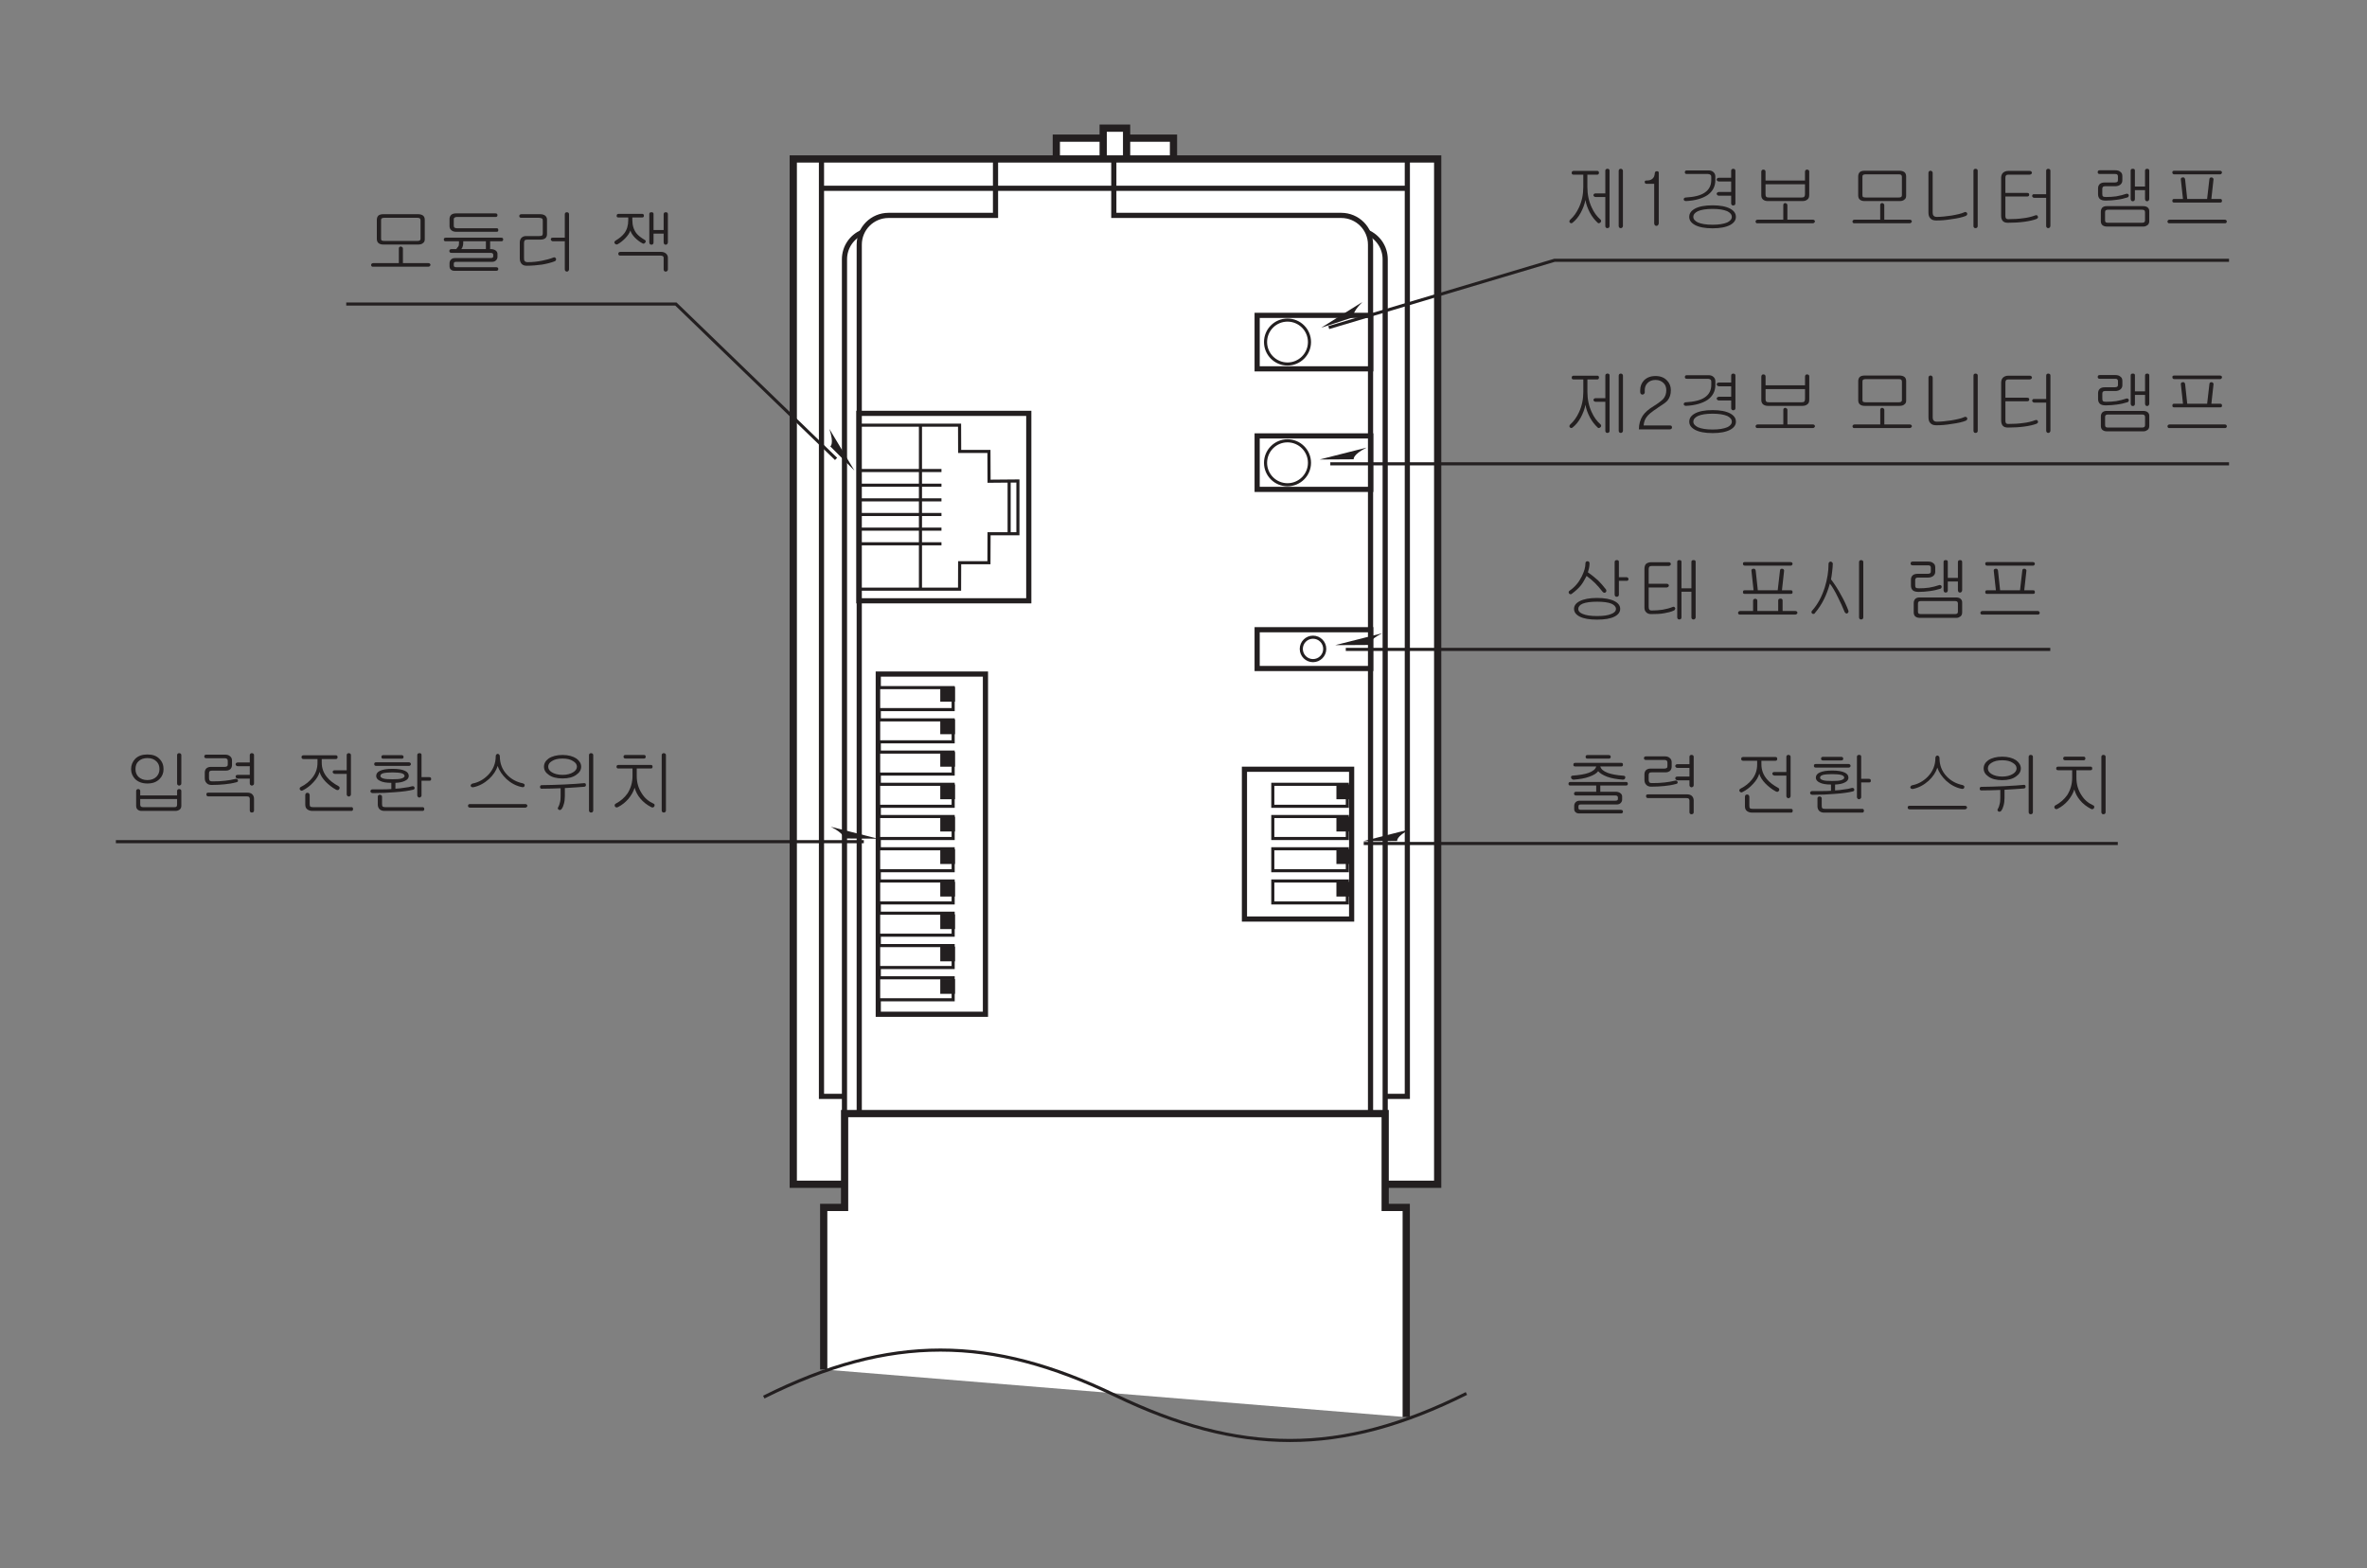 <?xml version="1.0" encoding="UTF-8"?>
<svg xmlns="http://www.w3.org/2000/svg" xmlns:xlink="http://www.w3.org/1999/xlink" width="226.77pt" height="150.24pt" viewBox="0 0 226.77 150.24" version="1.2">
<rect x="0" y="0" width="226.77" height="150.24" fill="#808080" stroke="none"/>
<defs>
<g>
<symbol overflow="visible" id="glyph0-0">
<path style="stroke:none;" d="M 1.391 -0.406 L 5.578 -0.406 L 5.578 -4.594 L 1.391 -4.594 Z M 5.922 -0.062 L 1.047 -0.062 L 1.047 -4.938 L 5.922 -4.938 Z M 5.922 -0.062 "/>
</symbol>
<symbol overflow="visible" id="glyph0-1">
<path style="stroke:none;" d="M 3.562 -4.969 C 3.562 -4.844 3.5 -4.781 3.406 -4.781 L 2.453 -4.781 L 2.453 -3.594 C 2.453 -2.875 2.594 -2.219 2.875 -1.625 C 3.078 -1.172 3.359 -0.781 3.703 -0.484 C 3.75 -0.438 3.781 -0.391 3.766 -0.328 C 3.766 -0.281 3.75 -0.234 3.703 -0.203 C 3.656 -0.156 3.609 -0.141 3.562 -0.125 C 3.5 -0.125 3.453 -0.141 3.422 -0.188 C 3.156 -0.438 2.906 -0.75 2.703 -1.125 C 2.484 -1.547 2.328 -1.953 2.266 -2.359 C 2.188 -1.938 2.031 -1.531 1.812 -1.125 C 1.594 -0.734 1.344 -0.422 1.047 -0.188 C 1 -0.141 0.953 -0.125 0.906 -0.125 C 0.844 -0.125 0.812 -0.156 0.781 -0.188 C 0.734 -0.219 0.719 -0.266 0.734 -0.328 C 0.734 -0.375 0.766 -0.438 0.828 -0.484 C 1.156 -0.781 1.422 -1.156 1.641 -1.625 C 1.922 -2.219 2.062 -2.875 2.062 -3.594 L 2.062 -4.781 L 1.125 -4.781 C 1 -4.781 0.938 -4.844 0.953 -4.969 C 0.953 -5.078 1.016 -5.141 1.141 -5.141 L 3.406 -5.141 C 3.5 -5.141 3.562 -5.078 3.562 -4.969 Z M 4.234 -5.297 C 4.266 -5.328 4.312 -5.344 4.375 -5.344 C 4.422 -5.359 4.469 -5.344 4.516 -5.297 C 4.562 -5.281 4.578 -5.219 4.578 -5.172 L 4.578 0.141 C 4.578 0.203 4.562 0.25 4.516 0.297 C 4.469 0.328 4.422 0.344 4.375 0.344 C 4.312 0.344 4.266 0.328 4.234 0.297 C 4.188 0.25 4.172 0.203 4.172 0.141 L 4.172 -2.641 L 3.25 -2.641 C 3.172 -2.641 3.125 -2.656 3.094 -2.703 C 3.062 -2.719 3.031 -2.766 3.031 -2.812 C 3.031 -2.859 3.062 -2.906 3.094 -2.938 C 3.125 -2.969 3.172 -2.984 3.234 -2.984 L 4.172 -2.984 L 4.172 -5.156 C 4.172 -5.219 4.188 -5.266 4.234 -5.297 Z M 5.781 0.297 C 5.75 0.328 5.703 0.344 5.656 0.344 C 5.609 0.344 5.547 0.328 5.516 0.297 C 5.484 0.25 5.453 0.203 5.453 0.141 L 5.453 -5.156 C 5.453 -5.219 5.484 -5.266 5.516 -5.297 C 5.547 -5.328 5.609 -5.344 5.656 -5.344 C 5.703 -5.344 5.75 -5.328 5.781 -5.297 C 5.828 -5.266 5.859 -5.219 5.859 -5.156 L 5.859 0.141 C 5.859 0.203 5.828 0.25 5.781 0.297 Z M 5.781 0.297 "/>
</symbol>
<symbol overflow="visible" id="glyph0-2">
<path style="stroke:none;" d="M 3.109 -4.688 C 3.359 -4.438 3.484 -4.125 3.484 -3.75 C 3.484 -3.344 3.375 -3.016 3.156 -2.75 C 3.016 -2.594 2.719 -2.375 2.266 -2.094 L 2.141 -2 C 1.656 -1.688 1.328 -1.422 1.156 -1.172 C 1 -0.969 0.906 -0.703 0.875 -0.375 L 3.391 -0.375 C 3.453 -0.375 3.5 -0.359 3.547 -0.328 C 3.578 -0.281 3.594 -0.234 3.594 -0.188 C 3.594 -0.125 3.578 -0.094 3.547 -0.062 C 3.5 -0.016 3.453 0 3.391 0 L 0.422 0 C 0.422 -0.5 0.547 -0.922 0.781 -1.297 C 1 -1.625 1.359 -1.938 1.828 -2.219 C 2.281 -2.5 2.578 -2.734 2.75 -2.906 C 2.953 -3.141 3.047 -3.422 3.047 -3.75 C 3.047 -4.016 2.969 -4.25 2.797 -4.422 C 2.594 -4.625 2.344 -4.734 2.016 -4.734 C 1.688 -4.734 1.422 -4.625 1.234 -4.422 C 1.062 -4.25 0.984 -4.016 0.984 -3.75 L 0.984 -3.547 C 0.984 -3.484 0.969 -3.438 0.906 -3.391 C 0.875 -3.359 0.828 -3.328 0.766 -3.328 C 0.703 -3.328 0.656 -3.359 0.609 -3.391 C 0.578 -3.438 0.547 -3.5 0.547 -3.578 L 0.547 -3.75 C 0.547 -4.125 0.672 -4.438 0.906 -4.688 C 1.188 -4.969 1.547 -5.109 2.016 -5.109 C 2.469 -5.109 2.844 -4.969 3.109 -4.688 Z M 3.109 -4.688 "/>
</symbol>
<symbol overflow="visible" id="glyph0-3">
<path style="stroke:none;" d="M 3.562 -5.031 C 3.688 -4.922 3.75 -4.781 3.75 -4.609 L 3.75 -4.25 C 3.75 -3.672 3.516 -3.203 3.031 -2.844 C 2.531 -2.5 1.828 -2.297 0.938 -2.25 C 0.875 -2.25 0.828 -2.266 0.781 -2.297 C 0.734 -2.328 0.719 -2.375 0.719 -2.422 C 0.719 -2.469 0.734 -2.516 0.766 -2.531 C 0.812 -2.578 0.859 -2.594 0.922 -2.594 C 1.719 -2.641 2.328 -2.781 2.734 -3.062 C 3.156 -3.344 3.359 -3.75 3.359 -4.266 L 3.359 -4.562 C 3.359 -4.656 3.344 -4.719 3.281 -4.766 C 3.219 -4.812 3.156 -4.844 3.047 -4.844 L 1.016 -4.844 C 0.891 -4.844 0.828 -4.891 0.828 -5.016 C 0.828 -5.125 0.891 -5.188 1.016 -5.188 L 3.094 -5.188 C 3.297 -5.188 3.438 -5.141 3.562 -5.031 Z M 5.609 -1.875 C 5.562 -1.844 5.516 -1.828 5.469 -1.828 C 5.406 -1.828 5.359 -1.844 5.328 -1.875 C 5.281 -1.922 5.266 -1.969 5.266 -2.016 L 5.266 -2.766 L 4.094 -2.766 C 4.031 -2.766 3.984 -2.781 3.938 -2.828 C 3.906 -2.859 3.875 -2.906 3.875 -2.953 C 3.875 -3 3.906 -3.031 3.938 -3.062 C 3.984 -3.094 4.031 -3.125 4.094 -3.125 L 5.266 -3.125 L 5.266 -4.125 L 4.094 -4.125 C 4.031 -4.125 3.984 -4.156 3.938 -4.188 C 3.906 -4.219 3.875 -4.266 3.875 -4.312 C 3.875 -4.359 3.906 -4.391 3.938 -4.438 C 3.984 -4.469 4.031 -4.484 4.094 -4.484 L 5.266 -4.484 L 5.266 -5.141 C 5.266 -5.203 5.281 -5.266 5.328 -5.297 C 5.359 -5.328 5.406 -5.344 5.469 -5.344 C 5.516 -5.344 5.562 -5.328 5.609 -5.297 C 5.656 -5.266 5.672 -5.203 5.672 -5.141 L 5.672 -2.016 C 5.672 -1.969 5.656 -1.922 5.609 -1.875 Z M 5.188 -1.516 C 5.547 -1.312 5.719 -1.062 5.719 -0.734 C 5.719 -0.422 5.547 -0.172 5.188 0.031 C 4.781 0.25 4.219 0.359 3.484 0.359 C 2.75 0.359 2.172 0.25 1.781 0.031 C 1.422 -0.172 1.25 -0.422 1.25 -0.734 C 1.25 -1.062 1.422 -1.312 1.781 -1.516 C 2.172 -1.734 2.75 -1.844 3.484 -1.844 C 4.219 -1.844 4.781 -1.734 5.188 -1.516 Z M 2.078 -1.281 C 1.797 -1.141 1.641 -0.969 1.641 -0.734 C 1.641 -0.516 1.797 -0.344 2.078 -0.203 C 2.406 -0.062 2.875 0.016 3.484 0.016 C 4.094 0.016 4.562 -0.062 4.891 -0.203 C 5.172 -0.344 5.328 -0.516 5.328 -0.734 C 5.328 -0.969 5.172 -1.141 4.891 -1.281 C 4.562 -1.422 4.094 -1.5 3.484 -1.5 C 2.875 -1.5 2.391 -1.422 2.078 -1.281 Z M 2.078 -1.281 "/>
</symbol>
<symbol overflow="visible" id="glyph0-4">
<path style="stroke:none;" d="M 1.594 -3.859 L 1.594 -2.891 C 1.594 -2.781 1.609 -2.703 1.672 -2.656 C 1.719 -2.609 1.797 -2.594 1.922 -2.594 L 5.047 -2.594 C 5.156 -2.594 5.25 -2.609 5.297 -2.656 C 5.344 -2.703 5.375 -2.781 5.375 -2.906 L 5.375 -3.859 Z M 5.438 -5.219 C 5.469 -5.25 5.516 -5.266 5.578 -5.266 C 5.625 -5.266 5.672 -5.25 5.719 -5.219 C 5.766 -5.188 5.781 -5.141 5.781 -5.078 L 5.781 -2.844 C 5.781 -2.641 5.734 -2.5 5.609 -2.406 C 5.484 -2.297 5.328 -2.25 5.125 -2.25 L 1.812 -2.25 C 1.625 -2.25 1.484 -2.297 1.359 -2.391 C 1.234 -2.5 1.188 -2.641 1.188 -2.812 L 1.188 -5.047 C 1.188 -5.109 1.203 -5.172 1.25 -5.219 C 1.281 -5.25 1.328 -5.266 1.391 -5.266 C 1.438 -5.266 1.484 -5.25 1.531 -5.219 C 1.578 -5.172 1.594 -5.125 1.594 -5.062 L 1.594 -4.219 L 5.375 -4.219 L 5.375 -5.062 C 5.375 -5.125 5.391 -5.172 5.438 -5.219 Z M 3.359 -2.016 C 3.391 -2.047 3.438 -2.062 3.484 -2.062 C 3.547 -2.062 3.578 -2.031 3.609 -2 C 3.672 -1.969 3.688 -1.922 3.688 -1.859 L 3.688 -0.469 L 6.125 -0.469 C 6.188 -0.469 6.234 -0.453 6.266 -0.422 C 6.312 -0.391 6.328 -0.344 6.328 -0.297 C 6.328 -0.266 6.312 -0.219 6.266 -0.188 C 6.234 -0.141 6.188 -0.125 6.125 -0.125 L 0.781 -0.125 C 0.734 -0.125 0.703 -0.141 0.672 -0.188 C 0.641 -0.219 0.641 -0.266 0.641 -0.297 C 0.641 -0.344 0.656 -0.391 0.703 -0.422 C 0.734 -0.453 0.781 -0.469 0.844 -0.469 L 3.297 -0.469 L 3.297 -1.875 C 3.297 -1.938 3.312 -1.984 3.359 -2.016 Z M 3.359 -2.016 "/>
</symbol>
<symbol overflow="visible" id="glyph0-5">
<path style="stroke:none;" d=""/>
</symbol>
<symbol overflow="visible" id="glyph0-6">
<path style="stroke:none;" d="M 5.297 -4.766 C 5.25 -4.797 5.172 -4.812 5.062 -4.812 L 1.875 -4.812 C 1.766 -4.812 1.688 -4.781 1.656 -4.75 C 1.609 -4.719 1.594 -4.656 1.594 -4.578 L 1.594 -2.828 C 1.594 -2.734 1.609 -2.672 1.656 -2.641 C 1.703 -2.609 1.781 -2.594 1.906 -2.594 L 5.078 -2.594 C 5.188 -2.594 5.25 -2.609 5.297 -2.641 C 5.344 -2.672 5.375 -2.719 5.375 -2.797 L 5.375 -4.578 C 5.375 -4.672 5.344 -4.719 5.297 -4.766 Z M 5.625 -5.016 C 5.734 -4.922 5.781 -4.781 5.781 -4.609 L 5.781 -2.766 C 5.781 -2.594 5.734 -2.469 5.609 -2.391 C 5.516 -2.297 5.359 -2.25 5.156 -2.25 L 1.812 -2.25 C 1.609 -2.25 1.453 -2.297 1.344 -2.391 C 1.234 -2.484 1.188 -2.625 1.188 -2.797 L 1.188 -4.609 C 1.188 -4.781 1.234 -4.906 1.328 -5.016 C 1.438 -5.109 1.594 -5.156 1.797 -5.156 L 5.141 -5.156 C 5.344 -5.156 5.5 -5.109 5.625 -5.016 Z M 3.359 -2.016 C 3.391 -2.047 3.438 -2.062 3.484 -2.062 C 3.547 -2.062 3.578 -2.031 3.609 -2 C 3.672 -1.969 3.688 -1.922 3.688 -1.859 L 3.688 -0.469 L 6.125 -0.469 C 6.188 -0.469 6.234 -0.453 6.266 -0.422 C 6.312 -0.391 6.328 -0.344 6.328 -0.297 C 6.328 -0.266 6.312 -0.219 6.266 -0.188 C 6.234 -0.141 6.188 -0.125 6.125 -0.125 L 0.781 -0.125 C 0.734 -0.125 0.703 -0.141 0.672 -0.188 C 0.641 -0.219 0.641 -0.266 0.641 -0.297 C 0.641 -0.344 0.656 -0.391 0.703 -0.422 C 0.734 -0.453 0.781 -0.469 0.844 -0.469 L 3.297 -0.469 L 3.297 -1.875 C 3.297 -1.938 3.312 -1.984 3.359 -2.016 Z M 3.359 -2.016 "/>
</symbol>
<symbol overflow="visible" id="glyph0-7">
<path style="stroke:none;" d="M 1.016 -5.109 C 1.047 -5.141 1.094 -5.156 1.156 -5.156 C 1.203 -5.156 1.25 -5.141 1.281 -5.109 C 1.328 -5.078 1.359 -5.016 1.359 -4.953 L 1.359 -1.125 C 1.359 -1 1.391 -0.906 1.453 -0.844 C 1.516 -0.766 1.625 -0.734 1.766 -0.734 C 2.156 -0.734 2.609 -0.781 3.141 -0.859 C 3.688 -0.953 4.109 -1.047 4.375 -1.172 C 4.438 -1.203 4.5 -1.219 4.547 -1.188 C 4.609 -1.172 4.641 -1.141 4.656 -1.094 C 4.672 -1.047 4.688 -1 4.656 -0.953 C 4.641 -0.906 4.594 -0.859 4.531 -0.828 C 4.219 -0.703 3.766 -0.594 3.156 -0.516 C 2.609 -0.422 2.125 -0.391 1.703 -0.391 C 1.453 -0.391 1.25 -0.453 1.125 -0.609 C 1 -0.734 0.953 -0.922 0.953 -1.172 L 0.953 -4.953 C 0.953 -5.016 0.969 -5.062 1.016 -5.109 Z M 5.609 0.297 C 5.562 0.328 5.516 0.344 5.469 0.344 C 5.406 0.344 5.359 0.328 5.328 0.297 C 5.281 0.25 5.266 0.203 5.266 0.141 L 5.266 -5.156 C 5.266 -5.219 5.281 -5.266 5.328 -5.297 C 5.359 -5.328 5.406 -5.344 5.469 -5.344 C 5.516 -5.344 5.562 -5.328 5.609 -5.297 C 5.656 -5.266 5.672 -5.219 5.672 -5.156 L 5.672 0.141 C 5.672 0.203 5.656 0.25 5.609 0.297 Z M 5.609 0.297 "/>
</symbol>
<symbol overflow="visible" id="glyph0-8">
<path style="stroke:none;" d="M 3.844 -5.094 C 3.875 -5.047 3.891 -5.016 3.906 -4.969 C 3.906 -4.922 3.875 -4.875 3.844 -4.844 C 3.812 -4.812 3.75 -4.781 3.688 -4.781 L 1.641 -4.781 C 1.547 -4.781 1.469 -4.766 1.422 -4.703 C 1.375 -4.656 1.359 -4.578 1.359 -4.469 L 1.359 -3.031 L 3.438 -3.031 C 3.578 -3.031 3.641 -2.984 3.641 -2.859 C 3.641 -2.75 3.578 -2.688 3.438 -2.688 L 1.359 -2.688 L 1.359 -0.844 C 1.359 -0.734 1.375 -0.656 1.406 -0.609 C 1.453 -0.547 1.516 -0.516 1.609 -0.516 C 2.172 -0.516 2.656 -0.547 3.078 -0.609 C 3.5 -0.656 3.875 -0.75 4.203 -0.875 C 4.344 -0.922 4.422 -0.906 4.469 -0.781 C 4.516 -0.688 4.469 -0.594 4.328 -0.531 C 4.031 -0.422 3.641 -0.328 3.156 -0.266 C 2.688 -0.203 2.172 -0.172 1.594 -0.172 C 1.359 -0.172 1.203 -0.234 1.094 -0.359 C 1 -0.484 0.953 -0.641 0.953 -0.859 L 0.953 -4.469 C 0.953 -4.656 1 -4.812 1.109 -4.938 C 1.234 -5.062 1.406 -5.141 1.641 -5.141 L 3.672 -5.141 C 3.75 -5.141 3.797 -5.125 3.844 -5.094 Z M 5.609 0.281 C 5.562 0.328 5.516 0.344 5.469 0.344 C 5.406 0.344 5.359 0.328 5.328 0.281 C 5.281 0.25 5.266 0.188 5.266 0.109 L 5.266 -2.562 L 4.141 -2.562 C 4.062 -2.562 4.016 -2.578 3.984 -2.625 C 3.938 -2.656 3.922 -2.703 3.922 -2.734 C 3.922 -2.781 3.938 -2.828 3.969 -2.859 C 4 -2.906 4.047 -2.906 4.109 -2.906 L 5.266 -2.906 L 5.266 -5.141 C 5.266 -5.203 5.281 -5.266 5.328 -5.297 C 5.359 -5.328 5.406 -5.344 5.469 -5.344 C 5.516 -5.344 5.562 -5.328 5.609 -5.297 C 5.656 -5.266 5.672 -5.203 5.672 -5.141 L 5.672 0.109 C 5.672 0.172 5.656 0.234 5.609 0.281 Z M 5.609 0.281 "/>
</symbol>
<symbol overflow="visible" id="glyph0-9">
<path style="stroke:none;" d="M 3.094 -5.047 C 3.219 -4.969 3.281 -4.828 3.281 -4.641 L 3.281 -4.234 C 3.281 -4.062 3.219 -3.938 3.094 -3.828 C 2.969 -3.734 2.812 -3.672 2.609 -3.672 L 1.625 -3.672 C 1.547 -3.672 1.469 -3.656 1.422 -3.609 C 1.375 -3.562 1.359 -3.5 1.359 -3.422 L 1.359 -2.953 C 1.359 -2.828 1.375 -2.75 1.422 -2.703 C 1.484 -2.656 1.578 -2.641 1.719 -2.641 C 2.031 -2.641 2.359 -2.656 2.688 -2.703 C 3.047 -2.766 3.359 -2.844 3.625 -2.938 C 3.688 -2.969 3.75 -2.969 3.797 -2.938 C 3.844 -2.922 3.875 -2.891 3.891 -2.844 C 3.906 -2.781 3.906 -2.734 3.875 -2.703 C 3.859 -2.641 3.812 -2.609 3.75 -2.594 C 3.453 -2.5 3.125 -2.422 2.75 -2.375 C 2.406 -2.328 2.047 -2.297 1.688 -2.297 C 1.438 -2.297 1.25 -2.344 1.125 -2.453 C 1.016 -2.562 0.953 -2.703 0.953 -2.906 L 0.953 -3.469 C 0.953 -3.625 1 -3.766 1.109 -3.875 C 1.219 -3.984 1.391 -4.031 1.609 -4.031 L 2.562 -4.031 C 2.688 -4.031 2.766 -4.062 2.797 -4.094 C 2.844 -4.125 2.859 -4.188 2.859 -4.281 L 2.859 -4.609 C 2.859 -4.688 2.844 -4.75 2.797 -4.781 C 2.766 -4.828 2.688 -4.844 2.609 -4.844 L 1.125 -4.844 C 0.984 -4.844 0.906 -4.906 0.922 -5.031 C 0.922 -5.141 0.984 -5.203 1.125 -5.203 L 2.594 -5.203 C 2.812 -5.203 2.984 -5.156 3.094 -5.047 Z M 5.656 -5.344 C 5.797 -5.344 5.859 -5.281 5.859 -5.156 L 5.859 -2.453 C 5.859 -2.391 5.828 -2.328 5.781 -2.281 C 5.75 -2.25 5.703 -2.234 5.656 -2.234 C 5.609 -2.234 5.547 -2.25 5.516 -2.281 C 5.484 -2.328 5.453 -2.391 5.453 -2.453 L 5.453 -3.297 L 4.484 -3.297 L 4.484 -2.453 C 4.484 -2.391 4.469 -2.328 4.422 -2.281 C 4.391 -2.25 4.328 -2.234 4.281 -2.234 C 4.234 -2.234 4.188 -2.25 4.141 -2.281 C 4.109 -2.328 4.078 -2.391 4.078 -2.453 L 4.078 -5.172 C 4.078 -5.297 4.156 -5.344 4.281 -5.344 C 4.422 -5.344 4.484 -5.297 4.484 -5.172 L 4.484 -3.641 L 5.453 -3.641 L 5.453 -5.156 C 5.453 -5.281 5.531 -5.344 5.656 -5.344 Z M 5.703 -1.641 C 5.812 -1.547 5.859 -1.438 5.859 -1.297 L 5.859 -0.328 C 5.859 -0.172 5.812 -0.047 5.703 0.047 C 5.594 0.125 5.469 0.188 5.328 0.188 L 1.766 0.188 C 1.594 0.188 1.453 0.125 1.359 0.047 C 1.266 -0.047 1.219 -0.172 1.219 -0.328 L 1.219 -1.219 C 1.219 -1.391 1.266 -1.516 1.359 -1.625 C 1.469 -1.719 1.594 -1.766 1.766 -1.766 L 5.25 -1.766 C 5.438 -1.766 5.594 -1.734 5.703 -1.641 Z M 5.375 -1.375 C 5.328 -1.406 5.25 -1.422 5.141 -1.422 L 1.906 -1.422 C 1.797 -1.422 1.734 -1.406 1.688 -1.359 C 1.641 -1.328 1.625 -1.266 1.625 -1.172 L 1.625 -0.406 C 1.625 -0.328 1.641 -0.266 1.688 -0.219 C 1.734 -0.188 1.812 -0.172 1.938 -0.172 L 5.156 -0.172 C 5.25 -0.172 5.328 -0.188 5.375 -0.219 C 5.422 -0.25 5.453 -0.312 5.453 -0.391 L 5.453 -1.188 C 5.453 -1.281 5.422 -1.344 5.375 -1.375 Z M 5.375 -1.375 "/>
</symbol>
<symbol overflow="visible" id="glyph0-10">
<path style="stroke:none;" d="M 5.859 -2.281 C 5.875 -2.172 5.812 -2.109 5.703 -2.109 L 1.266 -2.109 C 1.156 -2.109 1.094 -2.172 1.109 -2.281 C 1.109 -2.406 1.156 -2.453 1.281 -2.453 L 2.125 -2.453 L 1.922 -4.312 C 1.906 -4.375 1.922 -4.422 1.969 -4.469 C 2 -4.5 2.047 -4.516 2.094 -4.516 C 2.141 -4.531 2.188 -4.516 2.234 -4.5 C 2.281 -4.453 2.312 -4.422 2.328 -4.344 L 2.531 -2.453 L 4.438 -2.453 L 4.656 -4.344 C 4.656 -4.406 4.688 -4.453 4.719 -4.484 C 4.766 -4.516 4.812 -4.516 4.859 -4.516 C 4.922 -4.516 4.969 -4.5 5 -4.453 C 5.031 -4.422 5.062 -4.375 5.047 -4.297 L 4.844 -2.453 L 5.688 -2.453 C 5.812 -2.453 5.859 -2.406 5.859 -2.281 Z M 5.812 -5.109 C 5.844 -5.078 5.859 -5.031 5.859 -4.984 C 5.859 -4.938 5.844 -4.906 5.812 -4.875 C 5.781 -4.828 5.734 -4.812 5.688 -4.812 L 1.297 -4.812 C 1.172 -4.812 1.109 -4.875 1.109 -4.984 C 1.094 -5.109 1.156 -5.156 1.297 -5.156 L 5.656 -5.156 C 5.719 -5.156 5.766 -5.141 5.812 -5.109 Z M 6.266 -0.422 C 6.297 -0.391 6.328 -0.344 6.328 -0.297 C 6.328 -0.266 6.312 -0.219 6.281 -0.188 C 6.266 -0.141 6.219 -0.125 6.172 -0.125 L 0.781 -0.125 C 0.734 -0.125 0.703 -0.141 0.672 -0.188 C 0.641 -0.219 0.641 -0.266 0.641 -0.297 C 0.641 -0.344 0.656 -0.391 0.703 -0.422 C 0.734 -0.453 0.781 -0.469 0.844 -0.469 L 6.125 -0.469 C 6.188 -0.469 6.234 -0.453 6.266 -0.422 Z M 6.266 -0.422 "/>
</symbol>
<symbol overflow="visible" id="glyph0-11">
<path style="stroke:none;" d="M 4.641 -5.281 C 4.672 -5.25 4.688 -5.203 4.688 -5.156 C 4.688 -5.109 4.672 -5.078 4.641 -5.031 C 4.609 -5 4.562 -4.984 4.516 -4.984 L 2.469 -4.984 C 2.344 -4.984 2.281 -5.031 2.281 -5.156 C 2.281 -5.281 2.344 -5.328 2.469 -5.328 L 4.484 -5.328 C 4.547 -5.328 4.594 -5.312 4.641 -5.281 Z M 5.859 -4.406 C 5.859 -4.297 5.812 -4.234 5.688 -4.234 L 3.688 -4.234 C 3.75 -3.984 3.984 -3.781 4.391 -3.625 C 4.766 -3.484 5.281 -3.391 5.922 -3.344 C 6.047 -3.328 6.109 -3.266 6.078 -3.156 C 6.062 -3.031 5.984 -2.969 5.844 -2.969 C 5.266 -3.016 4.766 -3.094 4.344 -3.25 C 3.938 -3.406 3.656 -3.578 3.484 -3.781 C 3.328 -3.562 3.031 -3.391 2.625 -3.25 C 2.219 -3.094 1.719 -3.016 1.141 -2.969 C 1.078 -2.969 1.016 -2.984 0.969 -3.031 C 0.922 -3.062 0.891 -3.109 0.891 -3.156 C 0.875 -3.219 0.875 -3.266 0.906 -3.297 C 0.953 -3.344 1 -3.359 1.078 -3.359 C 1.688 -3.406 2.188 -3.484 2.578 -3.625 C 3 -3.781 3.234 -3.984 3.297 -4.234 L 1.297 -4.234 C 1.156 -4.234 1.094 -4.297 1.109 -4.406 C 1.109 -4.531 1.172 -4.578 1.297 -4.578 L 5.688 -4.578 C 5.812 -4.578 5.859 -4.531 5.859 -4.406 Z M 5.594 -1.688 C 5.719 -1.609 5.781 -1.484 5.781 -1.359 L 5.781 -1.062 C 5.781 -0.938 5.734 -0.828 5.641 -0.734 C 5.547 -0.641 5.422 -0.594 5.281 -0.594 L 1.828 -0.594 C 1.734 -0.594 1.672 -0.578 1.641 -0.547 C 1.609 -0.516 1.594 -0.453 1.594 -0.391 L 1.594 -0.266 C 1.594 -0.188 1.609 -0.141 1.656 -0.125 C 1.688 -0.094 1.734 -0.078 1.828 -0.078 L 5.656 -0.078 C 5.719 -0.078 5.766 -0.062 5.812 -0.031 C 5.844 0 5.859 0.047 5.859 0.094 C 5.859 0.141 5.844 0.188 5.812 0.219 C 5.781 0.25 5.734 0.266 5.672 0.266 L 1.672 0.266 C 1.516 0.266 1.406 0.234 1.312 0.141 C 1.219 0.062 1.188 -0.047 1.188 -0.188 L 1.188 -0.453 C 1.188 -0.594 1.234 -0.719 1.328 -0.812 C 1.422 -0.906 1.547 -0.953 1.703 -0.953 L 5.125 -0.953 C 5.203 -0.953 5.266 -0.969 5.297 -0.984 C 5.359 -1.016 5.375 -1.047 5.375 -1.109 L 5.375 -1.25 C 5.375 -1.328 5.359 -1.375 5.312 -1.406 C 5.266 -1.438 5.203 -1.453 5.109 -1.453 L 1.375 -1.453 C 1.234 -1.453 1.172 -1.516 1.172 -1.625 C 1.172 -1.75 1.25 -1.812 1.375 -1.812 L 3.297 -1.812 L 3.297 -2.406 L 0.812 -2.406 C 0.688 -2.406 0.641 -2.469 0.641 -2.578 C 0.641 -2.688 0.703 -2.75 0.844 -2.75 L 6.141 -2.75 C 6.266 -2.75 6.328 -2.688 6.328 -2.578 C 6.328 -2.469 6.266 -2.406 6.156 -2.406 L 3.688 -2.406 L 3.688 -1.828 L 3.672 -1.812 L 5.156 -1.812 C 5.328 -1.812 5.484 -1.766 5.594 -1.688 Z M 5.594 -1.688 "/>
</symbol>
<symbol overflow="visible" id="glyph0-12">
<path style="stroke:none;" d="M 3.375 -5.047 C 3.5 -4.953 3.562 -4.812 3.562 -4.641 L 3.562 -4.219 C 3.562 -4.062 3.516 -3.938 3.422 -3.828 C 3.312 -3.734 3.172 -3.672 2.984 -3.672 L 1.656 -3.672 C 1.547 -3.672 1.469 -3.656 1.422 -3.609 C 1.375 -3.562 1.359 -3.5 1.359 -3.406 L 1.359 -2.969 C 1.359 -2.859 1.375 -2.781 1.422 -2.719 C 1.484 -2.656 1.547 -2.641 1.672 -2.641 C 2.125 -2.641 2.547 -2.656 2.906 -2.703 C 3.234 -2.734 3.562 -2.797 3.891 -2.875 C 3.953 -2.891 4 -2.891 4.047 -2.859 C 4.078 -2.844 4.109 -2.797 4.125 -2.766 C 4.141 -2.719 4.141 -2.672 4.125 -2.641 C 4.094 -2.594 4.062 -2.578 4 -2.562 C 3.594 -2.453 3.219 -2.391 2.844 -2.359 C 2.516 -2.328 2.094 -2.297 1.609 -2.297 C 1.391 -2.297 1.219 -2.359 1.109 -2.5 C 1 -2.609 0.953 -2.766 0.953 -2.953 L 0.953 -3.484 C 0.953 -3.641 1 -3.766 1.094 -3.875 C 1.219 -3.984 1.359 -4.031 1.547 -4.031 L 2.875 -4.031 C 2.984 -4.031 3.047 -4.062 3.094 -4.094 C 3.141 -4.125 3.156 -4.188 3.156 -4.281 L 3.156 -4.578 C 3.156 -4.688 3.141 -4.75 3.078 -4.797 C 3.031 -4.844 2.969 -4.859 2.859 -4.859 L 1.109 -4.859 C 0.969 -4.859 0.906 -4.906 0.906 -5.031 C 0.906 -5.156 0.984 -5.203 1.125 -5.203 L 2.891 -5.203 C 3.094 -5.203 3.266 -5.156 3.375 -5.047 Z M 5.609 -2.297 C 5.562 -2.266 5.516 -2.234 5.469 -2.234 C 5.406 -2.234 5.359 -2.266 5.328 -2.297 C 5.281 -2.328 5.266 -2.391 5.266 -2.453 L 5.266 -2.906 L 4.125 -2.906 C 4.062 -2.906 4 -2.938 3.969 -2.969 C 3.938 -3 3.906 -3.047 3.906 -3.094 C 3.906 -3.141 3.922 -3.188 3.953 -3.219 C 4 -3.25 4.047 -3.266 4.125 -3.266 L 5.266 -3.266 L 5.266 -4.094 L 4.141 -4.094 C 4.062 -4.094 4 -4.109 3.969 -4.156 C 3.938 -4.188 3.906 -4.219 3.906 -4.266 C 3.906 -4.328 3.922 -4.359 3.953 -4.391 C 3.984 -4.422 4.031 -4.453 4.109 -4.453 L 5.266 -4.453 L 5.266 -5.156 C 5.266 -5.219 5.281 -5.266 5.328 -5.297 C 5.359 -5.328 5.406 -5.344 5.469 -5.344 C 5.516 -5.344 5.562 -5.328 5.609 -5.297 C 5.656 -5.266 5.672 -5.219 5.672 -5.156 L 5.672 -2.453 C 5.672 -2.391 5.656 -2.328 5.609 -2.297 Z M 5.5 -1.406 C 5.609 -1.297 5.672 -1.156 5.672 -0.969 L 5.672 0.141 C 5.672 0.203 5.656 0.266 5.609 0.297 C 5.562 0.328 5.516 0.344 5.469 0.344 C 5.406 0.344 5.359 0.328 5.328 0.297 C 5.281 0.266 5.266 0.203 5.266 0.141 L 5.266 -0.969 C 5.266 -1.047 5.234 -1.109 5.203 -1.141 C 5.156 -1.188 5.078 -1.203 4.984 -1.203 L 1.297 -1.203 C 1.172 -1.203 1.109 -1.266 1.109 -1.391 C 1.094 -1.5 1.156 -1.562 1.297 -1.562 L 5.016 -1.562 C 5.219 -1.562 5.391 -1.516 5.5 -1.406 Z M 5.5 -1.406 "/>
</symbol>
<symbol overflow="visible" id="glyph0-13">
<path style="stroke:none;" d="M 4.391 -4.969 C 4.391 -4.844 4.344 -4.781 4.219 -4.781 L 2.875 -4.781 L 2.875 -4.438 C 2.875 -3.906 3.047 -3.438 3.391 -3.031 C 3.641 -2.719 4 -2.453 4.469 -2.188 C 4.531 -2.156 4.578 -2.125 4.578 -2.062 C 4.594 -2 4.594 -1.953 4.562 -1.922 C 4.531 -1.875 4.5 -1.828 4.453 -1.812 C 4.375 -1.797 4.312 -1.812 4.25 -1.844 C 3.875 -2.047 3.547 -2.312 3.25 -2.609 C 2.953 -2.922 2.75 -3.234 2.672 -3.547 C 2.578 -3.203 2.375 -2.875 2.078 -2.562 C 1.781 -2.234 1.438 -1.969 1.062 -1.781 C 1 -1.75 0.953 -1.734 0.891 -1.766 C 0.844 -1.781 0.812 -1.812 0.781 -1.859 C 0.766 -1.891 0.75 -1.938 0.766 -1.984 C 0.781 -2.047 0.812 -2.078 0.875 -2.109 C 1.344 -2.344 1.703 -2.641 1.984 -3 C 2.312 -3.422 2.469 -3.891 2.469 -4.422 L 2.469 -4.781 L 1.125 -4.781 C 1 -4.781 0.938 -4.844 0.938 -4.969 C 0.938 -5.078 1 -5.141 1.141 -5.141 L 4.219 -5.141 C 4.344 -5.141 4.391 -5.078 4.391 -4.969 Z M 5.609 -1.25 C 5.562 -1.219 5.516 -1.188 5.469 -1.188 C 5.406 -1.188 5.359 -1.219 5.328 -1.25 C 5.281 -1.297 5.266 -1.344 5.266 -1.406 L 5.266 -3.359 L 4.141 -3.359 C 4.062 -3.359 4.016 -3.391 3.984 -3.422 C 3.938 -3.453 3.922 -3.484 3.922 -3.547 C 3.922 -3.594 3.938 -3.625 3.969 -3.656 C 4 -3.688 4.047 -3.703 4.109 -3.703 L 5.266 -3.703 L 5.266 -5.156 C 5.266 -5.219 5.281 -5.266 5.328 -5.297 C 5.359 -5.328 5.406 -5.344 5.469 -5.344 C 5.516 -5.344 5.562 -5.328 5.609 -5.297 C 5.656 -5.266 5.672 -5.219 5.672 -5.156 L 5.672 -1.406 C 5.672 -1.344 5.656 -1.297 5.609 -1.25 Z M 1.719 -0.484 C 1.719 -0.359 1.734 -0.266 1.781 -0.234 C 1.828 -0.188 1.922 -0.172 2.047 -0.172 L 5.719 -0.172 C 5.828 -0.172 5.875 -0.109 5.875 0 C 5.875 0.125 5.828 0.188 5.719 0.188 L 1.984 0.188 C 1.766 0.188 1.609 0.125 1.484 0.031 C 1.359 -0.062 1.297 -0.219 1.297 -0.422 L 1.297 -1.328 C 1.297 -1.406 1.328 -1.453 1.359 -1.5 C 1.406 -1.531 1.453 -1.547 1.516 -1.547 C 1.562 -1.547 1.609 -1.531 1.641 -1.5 C 1.688 -1.453 1.719 -1.406 1.719 -1.328 Z M 1.719 -0.484 "/>
</symbol>
<symbol overflow="visible" id="glyph0-14">
<path style="stroke:none;" d="M 4.391 -4.422 C 4.438 -4.391 4.453 -4.344 4.453 -4.297 C 4.453 -4.25 4.438 -4.203 4.406 -4.188 C 4.375 -4.141 4.328 -4.125 4.266 -4.125 L 1.125 -4.125 C 1 -4.125 0.938 -4.188 0.938 -4.297 C 0.938 -4.422 1 -4.469 1.125 -4.469 L 4.25 -4.469 C 4.312 -4.469 4.359 -4.453 4.391 -4.422 Z M 3.75 -4.984 C 3.75 -4.859 3.688 -4.812 3.562 -4.812 L 1.812 -4.812 C 1.688 -4.812 1.625 -4.859 1.625 -4.984 C 1.625 -5.094 1.688 -5.156 1.812 -5.156 L 3.547 -5.156 C 3.672 -5.156 3.75 -5.094 3.75 -4.984 Z M 1.797 -3.422 C 1.609 -3.359 1.531 -3.281 1.531 -3.156 C 1.531 -3.062 1.609 -2.984 1.797 -2.922 C 1.984 -2.859 2.281 -2.844 2.688 -2.844 C 3.094 -2.844 3.375 -2.859 3.562 -2.922 C 3.75 -2.984 3.844 -3.062 3.844 -3.156 C 3.844 -3.281 3.75 -3.359 3.562 -3.422 C 3.375 -3.469 3.094 -3.5 2.688 -3.5 C 2.281 -3.5 1.984 -3.469 1.797 -3.422 Z M 6.203 -3.047 C 6.328 -3.047 6.391 -3 6.391 -2.891 C 6.406 -2.766 6.344 -2.703 6.234 -2.703 L 5.469 -2.703 L 5.469 -1.297 C 5.469 -1.234 5.453 -1.188 5.406 -1.156 C 5.359 -1.109 5.312 -1.094 5.266 -1.094 C 5.219 -1.094 5.156 -1.109 5.125 -1.156 C 5.094 -1.188 5.062 -1.234 5.062 -1.297 L 5.062 -5.156 C 5.062 -5.281 5.141 -5.344 5.266 -5.344 C 5.406 -5.344 5.469 -5.297 5.469 -5.172 L 5.469 -3.047 Z M 1.688 -0.484 C 1.688 -0.359 1.703 -0.266 1.75 -0.234 C 1.797 -0.188 1.891 -0.172 2.016 -0.172 L 5.578 -0.172 C 5.672 -0.172 5.734 -0.109 5.734 0 C 5.734 0.125 5.672 0.188 5.578 0.188 L 1.906 0.188 C 1.703 0.188 1.562 0.125 1.438 0.016 C 1.344 -0.094 1.281 -0.234 1.281 -0.406 L 1.281 -1.172 C 1.281 -1.234 1.297 -1.281 1.344 -1.312 C 1.375 -1.359 1.422 -1.359 1.484 -1.359 C 1.531 -1.359 1.578 -1.359 1.609 -1.312 C 1.672 -1.281 1.688 -1.234 1.688 -1.172 Z M 3.812 -2.031 C 4.109 -2.062 4.359 -2.109 4.562 -2.172 C 4.625 -2.188 4.672 -2.188 4.719 -2.156 C 4.766 -2.141 4.781 -2.109 4.797 -2.062 C 4.812 -2.016 4.812 -1.969 4.797 -1.938 C 4.781 -1.891 4.734 -1.859 4.672 -1.844 C 4.234 -1.734 3.656 -1.656 2.969 -1.609 C 2.297 -1.547 1.562 -1.516 0.797 -1.516 C 0.719 -1.516 0.672 -1.547 0.625 -1.578 C 0.594 -1.609 0.578 -1.656 0.578 -1.688 C 0.562 -1.734 0.578 -1.781 0.625 -1.812 C 0.656 -1.859 0.703 -1.875 0.766 -1.875 C 1.094 -1.875 1.375 -1.875 1.609 -1.875 C 2.047 -1.875 2.375 -1.891 2.578 -1.906 L 2.578 -2.5 C 2.094 -2.5 1.734 -2.562 1.5 -2.688 C 1.25 -2.797 1.125 -2.969 1.125 -3.156 C 1.125 -3.375 1.25 -3.547 1.5 -3.656 C 1.766 -3.781 2.172 -3.844 2.688 -3.844 C 3.219 -3.844 3.609 -3.781 3.875 -3.656 C 4.125 -3.547 4.25 -3.375 4.25 -3.156 C 4.25 -2.969 4.125 -2.797 3.875 -2.688 C 3.656 -2.578 3.359 -2.516 2.969 -2.5 L 2.969 -1.938 C 3.266 -1.953 3.547 -1.984 3.812 -2.031 Z M 3.812 -2.031 "/>
</symbol>
<symbol overflow="visible" id="glyph0-15">
<path style="stroke:none;" d="M 3.359 -5.219 C 3.391 -5.25 3.438 -5.281 3.484 -5.281 C 3.547 -5.281 3.578 -5.25 3.609 -5.219 C 3.672 -5.172 3.688 -5.109 3.688 -5.047 C 3.688 -4.344 3.922 -3.75 4.391 -3.266 C 4.797 -2.844 5.297 -2.578 5.891 -2.453 C 5.953 -2.438 6 -2.406 6.047 -2.359 C 6.078 -2.328 6.078 -2.281 6.062 -2.234 C 6.062 -2.172 6.031 -2.141 5.984 -2.109 C 5.938 -2.078 5.875 -2.078 5.797 -2.094 C 5.266 -2.203 4.781 -2.453 4.328 -2.859 C 3.922 -3.25 3.625 -3.672 3.484 -4.125 C 3.344 -3.672 3.062 -3.25 2.641 -2.859 C 2.188 -2.453 1.688 -2.188 1.141 -2.078 C 1.062 -2.078 1.016 -2.078 0.969 -2.109 C 0.922 -2.141 0.906 -2.172 0.891 -2.219 C 0.891 -2.266 0.906 -2.312 0.938 -2.344 C 0.969 -2.391 1.016 -2.422 1.094 -2.438 C 1.656 -2.547 2.141 -2.828 2.562 -3.25 C 3.047 -3.75 3.297 -4.359 3.297 -5.062 C 3.297 -5.125 3.312 -5.172 3.359 -5.219 Z M 6.266 -0.422 C 6.312 -0.391 6.328 -0.344 6.328 -0.297 C 6.328 -0.266 6.312 -0.219 6.266 -0.188 C 6.234 -0.141 6.188 -0.125 6.125 -0.125 L 0.844 -0.125 C 0.703 -0.125 0.641 -0.188 0.641 -0.297 C 0.641 -0.422 0.703 -0.469 0.844 -0.469 L 6.125 -0.469 C 6.188 -0.469 6.234 -0.453 6.266 -0.422 Z M 6.266 -0.422 "/>
</symbol>
<symbol overflow="visible" id="glyph0-16">
<path style="stroke:none;" d="M 4.062 -4.828 C 4.359 -4.609 4.516 -4.344 4.516 -4.047 C 4.516 -3.75 4.359 -3.484 4.062 -3.281 C 3.734 -3.031 3.281 -2.922 2.734 -2.922 C 2.172 -2.922 1.719 -3.031 1.391 -3.281 C 1.094 -3.484 0.953 -3.75 0.953 -4.047 C 0.953 -4.344 1.094 -4.609 1.391 -4.828 C 1.719 -5.047 2.172 -5.172 2.734 -5.172 C 3.281 -5.172 3.734 -5.047 4.062 -4.828 Z M 1.703 -4.578 C 1.469 -4.438 1.359 -4.266 1.359 -4.047 C 1.359 -3.844 1.469 -3.656 1.703 -3.516 C 1.953 -3.359 2.297 -3.266 2.734 -3.266 C 3.156 -3.266 3.5 -3.359 3.75 -3.516 C 3.984 -3.656 4.109 -3.844 4.109 -4.047 C 4.109 -4.266 3.984 -4.438 3.75 -4.578 C 3.5 -4.75 3.156 -4.828 2.734 -4.828 C 2.297 -4.828 1.953 -4.75 1.703 -4.578 Z M 1.656 -1.953 C 1.328 -1.953 1.016 -1.938 0.734 -1.938 C 0.625 -1.938 0.562 -2 0.578 -2.125 C 0.578 -2.234 0.641 -2.281 0.75 -2.281 C 1.359 -2.281 2.094 -2.312 2.922 -2.344 C 3.781 -2.391 4.391 -2.422 4.766 -2.469 C 4.891 -2.484 4.969 -2.438 4.969 -2.328 C 4.984 -2.219 4.938 -2.141 4.812 -2.125 C 4.609 -2.109 4.328 -2.094 3.938 -2.062 C 3.688 -2.047 3.359 -2.031 2.953 -2 L 2.953 -1.219 C 2.953 -0.953 2.922 -0.703 2.859 -0.484 C 2.812 -0.312 2.75 -0.141 2.656 -0.016 C 2.625 0.047 2.578 0.078 2.516 0.094 C 2.469 0.109 2.422 0.109 2.375 0.078 C 2.328 0.062 2.297 0.016 2.281 -0.031 C 2.266 -0.078 2.281 -0.141 2.328 -0.188 C 2.391 -0.312 2.453 -0.453 2.484 -0.625 C 2.531 -0.781 2.547 -1 2.547 -1.25 L 2.547 -1.984 C 2.297 -1.969 2 -1.969 1.656 -1.953 Z M 5.609 0.297 C 5.562 0.328 5.516 0.344 5.469 0.344 C 5.406 0.344 5.359 0.328 5.328 0.297 C 5.281 0.25 5.266 0.203 5.266 0.141 L 5.266 -5.156 C 5.266 -5.219 5.281 -5.266 5.328 -5.297 C 5.359 -5.328 5.406 -5.344 5.469 -5.344 C 5.516 -5.344 5.562 -5.328 5.609 -5.297 C 5.656 -5.266 5.672 -5.219 5.672 -5.156 L 5.672 0.141 C 5.672 0.203 5.656 0.25 5.609 0.297 Z M 5.609 0.297 "/>
</symbol>
<symbol overflow="visible" id="glyph0-17">
<path style="stroke:none;" d="M 3.734 -5 C 3.734 -4.891 3.672 -4.828 3.578 -4.828 L 1.812 -4.828 C 1.672 -4.828 1.609 -4.891 1.609 -5 C 1.609 -5.125 1.672 -5.172 1.812 -5.172 L 3.547 -5.172 C 3.672 -5.172 3.734 -5.125 3.734 -5 Z M 4.391 -4.047 C 4.391 -3.922 4.344 -3.875 4.219 -3.875 L 2.875 -3.875 L 2.875 -3.156 C 2.875 -2.531 3.031 -1.984 3.359 -1.484 C 3.641 -1.031 4.016 -0.719 4.469 -0.516 C 4.531 -0.5 4.578 -0.453 4.578 -0.406 C 4.594 -0.359 4.594 -0.312 4.562 -0.25 C 4.547 -0.203 4.5 -0.172 4.453 -0.156 C 4.391 -0.125 4.328 -0.141 4.266 -0.172 C 3.844 -0.391 3.484 -0.672 3.219 -1 C 2.953 -1.312 2.781 -1.656 2.672 -2.031 C 2.562 -1.672 2.359 -1.312 2.078 -0.969 C 1.781 -0.625 1.438 -0.359 1.062 -0.172 C 1 -0.141 0.953 -0.141 0.891 -0.156 C 0.844 -0.172 0.812 -0.203 0.781 -0.25 C 0.766 -0.297 0.75 -0.344 0.766 -0.391 C 0.781 -0.453 0.812 -0.484 0.875 -0.516 C 1.328 -0.75 1.703 -1.078 2 -1.5 C 2.312 -2 2.469 -2.547 2.469 -3.156 L 2.469 -3.875 L 1.125 -3.875 C 1 -3.875 0.938 -3.922 0.938 -4.047 C 0.938 -4.156 1 -4.219 1.141 -4.219 L 4.219 -4.219 C 4.344 -4.219 4.391 -4.156 4.391 -4.047 Z M 5.609 0.297 C 5.562 0.328 5.516 0.344 5.469 0.344 C 5.406 0.344 5.359 0.328 5.328 0.297 C 5.281 0.25 5.266 0.203 5.266 0.141 L 5.266 -5.156 C 5.266 -5.219 5.281 -5.266 5.328 -5.297 C 5.359 -5.328 5.406 -5.344 5.469 -5.344 C 5.516 -5.344 5.562 -5.328 5.609 -5.297 C 5.656 -5.266 5.672 -5.219 5.672 -5.156 L 5.672 0.141 C 5.672 0.203 5.656 0.25 5.609 0.297 Z M 5.609 0.297 "/>
</symbol>
<symbol overflow="visible" id="glyph0-18">
<path style="stroke:none;" d="M 0.984 -4.062 C 0.969 -4.172 1.031 -4.219 1.125 -4.219 C 1.391 -4.219 1.578 -4.266 1.703 -4.375 C 1.859 -4.484 1.938 -4.688 1.953 -4.953 C 1.969 -5.047 2.031 -5.109 2.141 -5.109 C 2.266 -5.125 2.328 -5.062 2.328 -4.953 L 2.328 -0.125 C 2.328 -0.047 2.297 0.016 2.25 0.062 C 2.203 0.109 2.156 0.125 2.109 0.125 C 2.047 0.125 2 0.109 1.953 0.062 C 1.922 0.016 1.891 -0.047 1.891 -0.125 L 1.891 -3.906 L 1.156 -3.906 C 1.047 -3.906 0.984 -3.969 0.984 -4.062 Z M 0.984 -4.062 "/>
</symbol>
<symbol overflow="visible" id="glyph0-19">
<path style="stroke:none;" d="M 3.578 -4.797 C 3.844 -4.531 3.969 -4.203 3.969 -3.812 C 3.969 -3.438 3.844 -3.125 3.578 -2.859 C 3.297 -2.578 2.922 -2.438 2.422 -2.438 C 1.938 -2.438 1.547 -2.578 1.25 -2.859 C 1 -3.125 0.859 -3.438 0.859 -3.812 C 0.859 -4.203 1 -4.531 1.25 -4.797 C 1.547 -5.094 1.938 -5.219 2.422 -5.219 C 2.906 -5.219 3.297 -5.094 3.578 -4.797 Z M 1.547 -4.547 C 1.359 -4.359 1.281 -4.125 1.281 -3.812 C 1.281 -3.531 1.359 -3.297 1.547 -3.094 C 1.766 -2.875 2.062 -2.766 2.422 -2.766 C 2.797 -2.766 3.078 -2.875 3.297 -3.094 C 3.484 -3.297 3.578 -3.531 3.578 -3.812 C 3.578 -4.125 3.484 -4.359 3.297 -4.547 C 3.078 -4.766 2.797 -4.875 2.422 -4.875 C 2.062 -4.875 1.766 -4.766 1.547 -4.547 Z M 5.609 -2.297 C 5.562 -2.266 5.516 -2.234 5.469 -2.234 C 5.406 -2.234 5.359 -2.266 5.328 -2.297 C 5.281 -2.328 5.266 -2.391 5.266 -2.453 L 5.266 -5.156 C 5.266 -5.219 5.281 -5.266 5.328 -5.297 C 5.359 -5.328 5.406 -5.344 5.469 -5.344 C 5.516 -5.344 5.562 -5.328 5.609 -5.297 C 5.656 -5.266 5.672 -5.219 5.672 -5.156 L 5.672 -2.453 C 5.672 -2.391 5.656 -2.328 5.609 -2.297 Z M 5.328 -1.859 C 5.359 -1.891 5.406 -1.906 5.469 -1.906 C 5.516 -1.906 5.562 -1.891 5.609 -1.859 C 5.656 -1.828 5.672 -1.781 5.672 -1.719 L 5.672 -0.297 C 5.672 -0.156 5.625 -0.047 5.531 0.047 C 5.422 0.125 5.297 0.188 5.125 0.188 L 1.844 0.188 C 1.672 0.188 1.562 0.125 1.469 0.047 C 1.375 -0.047 1.344 -0.172 1.344 -0.312 L 1.344 -1.719 C 1.344 -1.781 1.359 -1.828 1.406 -1.859 C 1.438 -1.891 1.484 -1.906 1.547 -1.906 C 1.594 -1.906 1.641 -1.891 1.672 -1.859 C 1.719 -1.828 1.734 -1.781 1.734 -1.719 L 1.734 -1.297 L 5.266 -1.297 L 5.266 -1.719 C 5.266 -1.781 5.281 -1.828 5.328 -1.859 Z M 1.734 -0.953 L 1.734 -0.391 C 1.734 -0.328 1.766 -0.266 1.797 -0.234 C 1.844 -0.188 1.906 -0.172 2 -0.172 L 5.016 -0.172 C 5.109 -0.172 5.172 -0.188 5.203 -0.219 C 5.234 -0.25 5.266 -0.312 5.266 -0.391 L 5.266 -0.953 Z M 1.734 -0.953 "/>
</symbol>
<symbol overflow="visible" id="glyph0-20">
<path style="stroke:none;" d="M 1.359 -3.625 C 1.234 -3.734 1.188 -3.859 1.188 -4.031 L 1.188 -4.688 C 1.188 -4.844 1.234 -4.984 1.344 -5.094 C 1.469 -5.188 1.609 -5.234 1.812 -5.234 L 5.594 -5.234 C 5.656 -5.234 5.703 -5.219 5.734 -5.188 C 5.766 -5.156 5.781 -5.109 5.781 -5.062 C 5.781 -5.016 5.766 -4.969 5.75 -4.953 C 5.719 -4.906 5.672 -4.891 5.625 -4.891 L 1.875 -4.891 C 1.781 -4.891 1.703 -4.859 1.672 -4.828 C 1.609 -4.797 1.594 -4.734 1.594 -4.656 L 1.594 -4.062 C 1.594 -3.984 1.609 -3.922 1.656 -3.875 C 1.703 -3.844 1.766 -3.812 1.875 -3.812 L 5.688 -3.812 C 5.812 -3.812 5.859 -3.766 5.859 -3.641 C 5.875 -3.531 5.812 -3.469 5.703 -3.469 L 1.844 -3.469 C 1.641 -3.469 1.469 -3.516 1.359 -3.625 Z M 5.594 -1.688 C 5.719 -1.609 5.781 -1.484 5.781 -1.359 L 5.781 -1.062 C 5.781 -0.938 5.734 -0.828 5.641 -0.734 C 5.547 -0.641 5.422 -0.594 5.281 -0.594 L 1.828 -0.594 C 1.734 -0.594 1.672 -0.578 1.641 -0.547 C 1.609 -0.516 1.594 -0.453 1.594 -0.391 L 1.594 -0.266 C 1.594 -0.188 1.609 -0.141 1.656 -0.125 C 1.688 -0.094 1.734 -0.078 1.828 -0.078 L 5.656 -0.078 C 5.719 -0.078 5.766 -0.062 5.812 -0.031 C 5.844 0 5.859 0.047 5.859 0.094 C 5.859 0.141 5.844 0.188 5.812 0.219 C 5.781 0.25 5.734 0.266 5.672 0.266 L 1.672 0.266 C 1.516 0.266 1.406 0.234 1.312 0.141 C 1.219 0.062 1.188 -0.047 1.188 -0.188 L 1.188 -0.453 C 1.188 -0.594 1.234 -0.719 1.328 -0.812 C 1.422 -0.906 1.547 -0.953 1.703 -0.953 L 5.125 -0.953 C 5.203 -0.953 5.266 -0.969 5.297 -0.984 C 5.359 -1.016 5.375 -1.047 5.375 -1.109 L 5.375 -1.25 C 5.375 -1.328 5.359 -1.375 5.312 -1.406 C 5.266 -1.438 5.203 -1.453 5.109 -1.453 L 1.375 -1.453 C 1.234 -1.453 1.172 -1.516 1.172 -1.625 C 1.172 -1.75 1.25 -1.812 1.375 -1.812 L 1.859 -1.812 C 1.859 -1.859 1.875 -1.906 1.922 -1.938 C 1.984 -2 2.031 -2.062 2.062 -2.125 C 2.078 -2.188 2.094 -2.266 2.094 -2.375 L 2.094 -2.562 L 0.812 -2.562 C 0.688 -2.562 0.641 -2.625 0.641 -2.734 C 0.641 -2.859 0.703 -2.906 0.844 -2.906 L 6.141 -2.906 C 6.266 -2.906 6.328 -2.859 6.328 -2.734 C 6.328 -2.625 6.266 -2.562 6.156 -2.562 L 5.078 -2.562 L 5.078 -1.859 L 5.062 -1.812 L 5.156 -1.812 C 5.328 -1.812 5.484 -1.766 5.594 -1.688 Z M 2.312 -1.812 L 4.688 -1.812 C 4.672 -1.812 4.672 -1.828 4.672 -1.844 L 4.672 -2.562 L 2.5 -2.562 L 2.5 -2.375 C 2.5 -2.234 2.469 -2.109 2.422 -1.984 C 2.391 -1.922 2.359 -1.859 2.312 -1.812 Z M 2.312 -1.812 "/>
</symbol>
<symbol overflow="visible" id="glyph0-21">
<path style="stroke:none;" d="M 3.391 -5.016 C 3.5 -4.922 3.562 -4.797 3.562 -4.641 L 3.562 -3.25 C 3.562 -3.094 3.516 -2.953 3.406 -2.859 C 3.297 -2.766 3.125 -2.719 2.891 -2.719 L 1.656 -2.719 C 1.547 -2.719 1.453 -2.688 1.422 -2.641 C 1.375 -2.578 1.359 -2.5 1.359 -2.391 L 1.359 -0.922 C 1.359 -0.797 1.375 -0.703 1.438 -0.656 C 1.484 -0.594 1.578 -0.562 1.719 -0.562 C 2.188 -0.562 2.641 -0.609 3.094 -0.703 C 3.484 -0.781 3.844 -0.875 4.156 -1 C 4.203 -1.031 4.266 -1.031 4.312 -1.016 C 4.359 -0.984 4.391 -0.969 4.422 -0.906 C 4.438 -0.875 4.438 -0.828 4.422 -0.781 C 4.406 -0.719 4.375 -0.688 4.328 -0.656 C 3.969 -0.516 3.547 -0.406 3.078 -0.328 C 2.609 -0.266 2.125 -0.219 1.609 -0.219 C 1.391 -0.219 1.219 -0.281 1.109 -0.422 C 1 -0.562 0.953 -0.719 0.953 -0.938 L 0.953 -2.438 C 0.953 -2.609 1 -2.75 1.094 -2.875 C 1.219 -3 1.359 -3.062 1.547 -3.062 L 2.812 -3.062 C 2.938 -3.062 3.031 -3.078 3.078 -3.109 C 3.141 -3.156 3.156 -3.219 3.156 -3.312 L 3.156 -4.531 C 3.156 -4.641 3.141 -4.703 3.078 -4.75 C 3.016 -4.781 2.906 -4.812 2.781 -4.812 L 1.109 -4.812 C 0.969 -4.812 0.906 -4.859 0.906 -4.984 C 0.906 -5.094 0.984 -5.156 1.125 -5.156 L 2.906 -5.156 C 3.109 -5.156 3.266 -5.109 3.391 -5.016 Z M 5.609 0.281 C 5.562 0.328 5.516 0.344 5.469 0.344 C 5.406 0.344 5.359 0.328 5.328 0.281 C 5.281 0.25 5.266 0.188 5.266 0.109 L 5.266 -2.562 L 4.141 -2.562 C 4.062 -2.562 4.016 -2.578 3.984 -2.625 C 3.938 -2.656 3.922 -2.703 3.922 -2.734 C 3.922 -2.781 3.938 -2.828 3.969 -2.859 C 4 -2.906 4.047 -2.906 4.109 -2.906 L 5.266 -2.906 L 5.266 -5.141 C 5.266 -5.203 5.281 -5.266 5.328 -5.297 C 5.359 -5.328 5.406 -5.344 5.469 -5.344 C 5.516 -5.344 5.562 -5.328 5.609 -5.297 C 5.656 -5.266 5.672 -5.203 5.672 -5.141 L 5.672 0.109 C 5.672 0.172 5.656 0.234 5.609 0.281 Z M 5.609 0.281 "/>
</symbol>
<symbol overflow="visible" id="glyph0-22">
<path style="stroke:none;" d="M 3.562 -5.016 C 3.562 -4.891 3.5 -4.844 3.406 -4.844 L 2.453 -4.844 L 2.453 -4.609 C 2.453 -4.094 2.578 -3.672 2.844 -3.328 C 3.016 -3.109 3.281 -2.906 3.625 -2.703 C 3.672 -2.688 3.719 -2.641 3.734 -2.594 C 3.75 -2.547 3.734 -2.5 3.703 -2.453 C 3.672 -2.406 3.625 -2.375 3.578 -2.344 C 3.531 -2.328 3.484 -2.328 3.438 -2.359 C 3.156 -2.5 2.922 -2.688 2.703 -2.906 C 2.484 -3.141 2.328 -3.359 2.266 -3.594 C 2.188 -3.359 2.031 -3.125 1.812 -2.891 C 1.578 -2.641 1.328 -2.438 1.047 -2.281 C 1 -2.25 0.953 -2.25 0.891 -2.266 C 0.844 -2.281 0.797 -2.312 0.766 -2.359 C 0.734 -2.391 0.719 -2.453 0.734 -2.484 C 0.75 -2.547 0.781 -2.578 0.844 -2.625 C 1.219 -2.844 1.484 -3.078 1.672 -3.312 C 1.938 -3.656 2.062 -4.078 2.062 -4.594 L 2.062 -4.844 L 1.125 -4.844 C 1 -4.844 0.938 -4.891 0.953 -5.016 C 0.953 -5.125 1.016 -5.188 1.141 -5.188 L 3.406 -5.188 C 3.5 -5.188 3.562 -5.125 3.562 -5.016 Z M 5.656 -5.344 C 5.797 -5.344 5.859 -5.281 5.859 -5.156 L 5.859 -2.453 C 5.859 -2.391 5.828 -2.328 5.781 -2.281 C 5.75 -2.25 5.703 -2.234 5.656 -2.234 C 5.609 -2.234 5.547 -2.25 5.516 -2.281 C 5.484 -2.328 5.453 -2.391 5.453 -2.453 L 5.453 -3.297 L 4.484 -3.297 L 4.484 -2.453 C 4.484 -2.391 4.469 -2.328 4.422 -2.281 C 4.391 -2.25 4.328 -2.234 4.281 -2.234 C 4.234 -2.234 4.188 -2.25 4.141 -2.281 C 4.109 -2.328 4.078 -2.391 4.078 -2.453 L 4.078 -5.172 C 4.078 -5.297 4.156 -5.344 4.281 -5.344 C 4.422 -5.344 4.484 -5.297 4.484 -5.172 L 4.484 -3.641 L 5.453 -3.641 L 5.453 -5.156 C 5.453 -5.281 5.531 -5.344 5.656 -5.344 Z M 5.672 -1.391 C 5.797 -1.281 5.859 -1.156 5.859 -0.984 L 5.859 0.141 C 5.859 0.203 5.828 0.266 5.781 0.297 C 5.75 0.328 5.703 0.344 5.656 0.344 C 5.609 0.344 5.547 0.328 5.516 0.297 C 5.484 0.266 5.453 0.203 5.453 0.141 L 5.453 -0.969 C 5.453 -1.031 5.438 -1.094 5.391 -1.125 C 5.359 -1.156 5.281 -1.188 5.188 -1.188 L 1.312 -1.188 C 1.172 -1.188 1.109 -1.25 1.109 -1.359 C 1.109 -1.484 1.172 -1.547 1.312 -1.547 L 5.203 -1.547 C 5.406 -1.547 5.562 -1.484 5.672 -1.391 Z M 5.672 -1.391 "/>
</symbol>
<symbol overflow="visible" id="glyph0-23">
<path style="stroke:none;" d="M 2.328 -5.188 C 2.359 -5.219 2.406 -5.234 2.453 -5.234 C 2.516 -5.234 2.562 -5.219 2.594 -5.188 C 2.641 -5.156 2.656 -5.094 2.656 -5.031 C 2.656 -4.891 2.641 -4.734 2.609 -4.578 C 2.578 -4.469 2.547 -4.328 2.5 -4.172 C 2.906 -3.891 3.219 -3.625 3.484 -3.391 C 3.719 -3.156 3.953 -2.891 4.219 -2.547 C 4.266 -2.5 4.266 -2.438 4.266 -2.375 C 4.266 -2.328 4.234 -2.281 4.188 -2.25 C 4.141 -2.219 4.094 -2.203 4.047 -2.219 C 4 -2.234 3.938 -2.266 3.906 -2.312 C 3.672 -2.609 3.453 -2.875 3.203 -3.125 C 2.969 -3.359 2.688 -3.594 2.375 -3.828 C 2.188 -3.469 2.016 -3.156 1.828 -2.922 C 1.609 -2.656 1.328 -2.391 0.969 -2.125 C 0.922 -2.078 0.875 -2.062 0.812 -2.078 C 0.766 -2.078 0.719 -2.109 0.703 -2.141 C 0.672 -2.188 0.656 -2.234 0.656 -2.297 C 0.672 -2.344 0.703 -2.391 0.781 -2.438 C 1.25 -2.766 1.625 -3.203 1.906 -3.766 C 2.141 -4.234 2.266 -4.656 2.266 -5.031 C 2.266 -5.094 2.281 -5.156 2.328 -5.188 Z M 6.203 -3.703 C 6.266 -3.703 6.312 -3.688 6.328 -3.656 C 6.375 -3.609 6.391 -3.578 6.391 -3.531 C 6.391 -3.484 6.375 -3.438 6.344 -3.406 C 6.328 -3.375 6.281 -3.359 6.234 -3.359 L 5.469 -3.359 L 5.469 -2.031 C 5.469 -1.969 5.453 -1.922 5.406 -1.875 C 5.359 -1.844 5.312 -1.828 5.266 -1.828 C 5.219 -1.828 5.156 -1.844 5.125 -1.875 C 5.094 -1.922 5.062 -1.969 5.062 -2.031 L 5.062 -5.156 C 5.062 -5.281 5.141 -5.344 5.266 -5.344 C 5.406 -5.344 5.469 -5.297 5.469 -5.172 L 5.469 -3.703 Z M 5.062 -1.406 C 5.422 -1.219 5.594 -0.969 5.594 -0.672 C 5.594 -0.375 5.422 -0.125 5.062 0.062 C 4.672 0.266 4.109 0.359 3.375 0.359 C 2.656 0.359 2.094 0.266 1.703 0.062 C 1.344 -0.125 1.172 -0.375 1.172 -0.672 C 1.172 -0.969 1.344 -1.219 1.703 -1.406 C 2.094 -1.609 2.656 -1.719 3.375 -1.719 C 4.109 -1.719 4.672 -1.609 5.062 -1.406 Z M 2 -1.172 C 1.719 -1.047 1.578 -0.875 1.578 -0.672 C 1.578 -0.453 1.719 -0.297 2 -0.188 C 2.328 -0.047 2.781 0.016 3.375 0.016 C 3.984 0.016 4.438 -0.047 4.75 -0.188 C 5.031 -0.297 5.188 -0.453 5.188 -0.672 C 5.188 -0.875 5.031 -1.047 4.75 -1.172 C 4.438 -1.297 3.984 -1.359 3.375 -1.359 C 2.781 -1.359 2.312 -1.297 2 -1.172 Z M 2 -1.172 "/>
</symbol>
<symbol overflow="visible" id="glyph0-24">
<path style="stroke:none;" d="M 3.422 -5.094 C 3.469 -5.047 3.484 -5.016 3.484 -4.969 C 3.484 -4.922 3.469 -4.875 3.422 -4.844 C 3.391 -4.812 3.344 -4.781 3.281 -4.781 L 1.641 -4.781 C 1.547 -4.781 1.469 -4.766 1.422 -4.703 C 1.375 -4.641 1.359 -4.578 1.359 -4.469 L 1.359 -3.078 L 3.078 -3.078 C 3.141 -3.078 3.188 -3.062 3.234 -3.031 C 3.266 -2.984 3.297 -2.953 3.297 -2.906 C 3.297 -2.859 3.266 -2.812 3.234 -2.781 C 3.188 -2.75 3.141 -2.719 3.078 -2.719 L 1.359 -2.719 L 1.359 -0.891 C 1.359 -0.766 1.375 -0.672 1.406 -0.625 C 1.453 -0.547 1.531 -0.516 1.656 -0.516 C 2.031 -0.516 2.375 -0.547 2.703 -0.594 C 3.047 -0.656 3.359 -0.734 3.625 -0.844 C 3.688 -0.875 3.75 -0.891 3.797 -0.859 C 3.844 -0.844 3.875 -0.812 3.891 -0.766 C 3.922 -0.719 3.922 -0.688 3.891 -0.641 C 3.875 -0.578 3.828 -0.547 3.781 -0.516 C 3.516 -0.391 3.188 -0.312 2.828 -0.25 C 2.484 -0.188 2.078 -0.172 1.609 -0.172 C 1.406 -0.172 1.234 -0.219 1.125 -0.344 C 1 -0.453 0.953 -0.609 0.953 -0.812 L 0.953 -4.484 C 0.953 -4.703 1 -4.859 1.094 -4.969 C 1.219 -5.078 1.391 -5.141 1.609 -5.141 L 3.266 -5.141 C 3.344 -5.141 3.391 -5.125 3.422 -5.094 Z M 5.656 -5.344 C 5.797 -5.344 5.859 -5.297 5.859 -5.172 L 5.859 0.156 C 5.859 0.203 5.828 0.266 5.781 0.297 C 5.75 0.328 5.703 0.344 5.656 0.344 C 5.609 0.344 5.547 0.328 5.516 0.297 C 5.484 0.266 5.453 0.219 5.453 0.156 L 5.453 -2.312 L 4.5 -2.312 L 4.5 0.141 C 4.5 0.203 4.484 0.266 4.438 0.297 C 4.391 0.328 4.344 0.344 4.297 0.344 C 4.25 0.344 4.188 0.328 4.156 0.297 C 4.125 0.266 4.094 0.203 4.094 0.141 L 4.094 -5.172 C 4.094 -5.297 4.172 -5.344 4.297 -5.344 C 4.438 -5.344 4.5 -5.297 4.5 -5.172 L 4.5 -2.641 L 5.453 -2.641 L 5.453 -5.172 C 5.453 -5.297 5.531 -5.344 5.656 -5.344 Z M 5.656 -5.344 "/>
</symbol>
<symbol overflow="visible" id="glyph0-25">
<path style="stroke:none;" d="M 5.859 -2.281 C 5.875 -2.172 5.812 -2.109 5.703 -2.109 L 1.266 -2.109 C 1.156 -2.109 1.094 -2.172 1.109 -2.281 C 1.109 -2.406 1.156 -2.453 1.281 -2.453 L 2.125 -2.453 L 1.922 -4.312 C 1.906 -4.375 1.922 -4.422 1.969 -4.469 C 2 -4.5 2.047 -4.516 2.094 -4.516 C 2.141 -4.531 2.188 -4.516 2.234 -4.5 C 2.281 -4.453 2.312 -4.422 2.328 -4.344 L 2.531 -2.453 L 4.438 -2.453 L 4.656 -4.344 C 4.656 -4.406 4.688 -4.453 4.719 -4.484 C 4.766 -4.516 4.812 -4.516 4.859 -4.516 C 4.922 -4.516 4.969 -4.5 5 -4.453 C 5.031 -4.422 5.062 -4.375 5.047 -4.297 L 4.844 -2.453 L 5.688 -2.453 C 5.812 -2.453 5.859 -2.406 5.859 -2.281 Z M 5.812 -5.109 C 5.844 -5.078 5.859 -5.031 5.859 -4.984 C 5.859 -4.938 5.844 -4.906 5.812 -4.875 C 5.781 -4.828 5.734 -4.812 5.688 -4.812 L 1.297 -4.812 C 1.172 -4.812 1.109 -4.875 1.109 -4.984 C 1.094 -5.109 1.156 -5.156 1.297 -5.156 L 5.656 -5.156 C 5.719 -5.156 5.766 -5.141 5.812 -5.109 Z M 2.141 -1.594 C 2.172 -1.625 2.219 -1.641 2.281 -1.641 C 2.328 -1.641 2.391 -1.625 2.422 -1.594 C 2.469 -1.562 2.484 -1.516 2.484 -1.453 L 2.484 -0.469 L 4.484 -0.469 L 4.484 -1.469 C 4.484 -1.594 4.562 -1.656 4.703 -1.656 C 4.828 -1.656 4.906 -1.594 4.906 -1.469 L 4.906 -0.469 L 6.125 -0.469 C 6.188 -0.469 6.234 -0.453 6.266 -0.422 C 6.312 -0.391 6.328 -0.344 6.328 -0.297 C 6.328 -0.266 6.312 -0.219 6.266 -0.188 C 6.234 -0.141 6.188 -0.125 6.125 -0.125 L 0.781 -0.125 C 0.734 -0.125 0.703 -0.141 0.672 -0.188 C 0.641 -0.219 0.641 -0.266 0.641 -0.297 C 0.641 -0.344 0.656 -0.391 0.703 -0.422 C 0.734 -0.453 0.781 -0.469 0.844 -0.469 L 2.078 -0.469 L 2.078 -1.453 C 2.078 -1.516 2.094 -1.562 2.141 -1.594 Z M 2.141 -1.594 "/>
</symbol>
<symbol overflow="visible" id="glyph0-26">
<path style="stroke:none;" d="M 2.406 -5.141 C 2.438 -5.172 2.484 -5.203 2.547 -5.203 C 2.594 -5.203 2.641 -5.172 2.672 -5.141 C 2.719 -5.109 2.75 -5.062 2.75 -5 C 2.75 -4.781 2.719 -4.516 2.688 -4.234 C 2.656 -3.969 2.625 -3.719 2.578 -3.5 C 2.922 -3.047 3.25 -2.547 3.547 -1.984 C 3.844 -1.469 4.062 -0.984 4.234 -0.531 C 4.266 -0.469 4.266 -0.391 4.234 -0.344 C 4.219 -0.297 4.188 -0.266 4.125 -0.234 C 4.094 -0.219 4.047 -0.219 4 -0.25 C 3.938 -0.281 3.906 -0.328 3.875 -0.391 C 3.703 -0.828 3.484 -1.297 3.25 -1.766 C 2.969 -2.344 2.703 -2.797 2.469 -3.094 C 2.312 -2.531 2.125 -2.031 1.906 -1.594 C 1.672 -1.125 1.391 -0.688 1.031 -0.266 C 1 -0.203 0.953 -0.188 0.906 -0.188 C 0.844 -0.188 0.812 -0.188 0.766 -0.234 C 0.734 -0.266 0.703 -0.312 0.703 -0.359 C 0.703 -0.422 0.734 -0.469 0.781 -0.516 C 1.297 -1.094 1.703 -1.844 1.984 -2.734 C 2.219 -3.5 2.344 -4.266 2.344 -5 C 2.344 -5.062 2.359 -5.109 2.406 -5.141 Z M 5.609 0.297 C 5.562 0.328 5.516 0.344 5.469 0.344 C 5.406 0.344 5.359 0.328 5.328 0.297 C 5.281 0.25 5.266 0.203 5.266 0.141 L 5.266 -5.156 C 5.266 -5.219 5.281 -5.266 5.328 -5.297 C 5.359 -5.328 5.406 -5.344 5.469 -5.344 C 5.516 -5.344 5.562 -5.328 5.609 -5.297 C 5.656 -5.266 5.672 -5.219 5.672 -5.156 L 5.672 0.141 C 5.672 0.203 5.656 0.25 5.609 0.297 Z M 5.609 0.297 "/>
</symbol>
</g>
</defs>
<g id="surface1">
<path style="fill-rule:nonzero;fill:rgb(100%,100%,100%);fill-opacity:1;stroke-width:7;stroke-linecap:butt;stroke-linejoin:miter;stroke:rgb(13.73%,12.16%,12.549%);stroke-opacity:1;stroke-miterlimit:4;" d="M 1017.63 423.847 L 1131.013 423.847 L 1131.013 1376.257 L 1017.63 1376.257 Z M 1017.63 423.847 " transform="matrix(0.099,0,0,-0.099,0.456,149.484)"/>
<path style="fill-rule:nonzero;fill:rgb(100%,100%,100%);fill-opacity:1;stroke-width:7;stroke-linecap:butt;stroke-linejoin:miter;stroke:rgb(13.73%,12.16%,12.549%);stroke-opacity:1;stroke-miterlimit:4;" d="M 1062.975 422.158 L 1085.628 422.158 L 1085.628 1385.915 L 1062.975 1385.915 Z M 1062.975 422.158 " transform="matrix(0.099,0,0,-0.099,0.456,149.484)"/>
<path style="fill-rule:nonzero;fill:rgb(100%,100%,100%);fill-opacity:1;stroke-width:7;stroke-linecap:butt;stroke-linejoin:miter;stroke:rgb(13.73%,12.16%,12.549%);stroke-opacity:1;stroke-miterlimit:4;" d="M 763.067 363.975 L 1386.675 363.975 L 1386.675 1356.117 L 763.067 1356.117 Z M 763.067 363.975 " transform="matrix(0.099,0,0,-0.099,0.456,149.484)"/>
<path style="fill:none;stroke-width:5;stroke-linecap:butt;stroke-linejoin:miter;stroke:rgb(13.73%,12.16%,12.549%);stroke-opacity:1;stroke-miterlimit:4;" d="M 790.353 1356.078 L 790.353 449.012 L 813.281 449.012 " transform="matrix(0.099,0,0,-0.099,0.456,149.484)"/>
<path style="fill:none;stroke-width:5;stroke-linecap:butt;stroke-linejoin:miter;stroke:rgb(13.73%,12.16%,12.549%);stroke-opacity:1;stroke-miterlimit:4;" d="M 1336.108 449.012 L 1357.308 449.012 L 1357.308 1356.078 " transform="matrix(0.099,0,0,-0.099,0.456,149.484)"/>
<path style="fill:none;stroke-width:5;stroke-linecap:butt;stroke-linejoin:miter;stroke:rgb(13.73%,12.16%,12.549%);stroke-opacity:1;stroke-miterlimit:4;" d="M 826.904 432.366 L 826.904 1273.2 C 826.904 1288.825 839.585 1301.506 855.25 1301.506 L 958.779 1301.506 L 958.779 1356.117 " transform="matrix(0.099,0,0,-0.099,0.456,149.484)"/>
<path style="fill:none;stroke-width:5;stroke-linecap:butt;stroke-linejoin:miter;stroke:rgb(13.73%,12.16%,12.549%);stroke-opacity:1;stroke-miterlimit:4;" d="M 1321.699 432.366 L 1321.699 1273.2 C 1321.699 1288.825 1309.018 1301.506 1293.353 1301.506 L 1073.261 1301.506 L 1073.261 1356.117 " transform="matrix(0.099,0,0,-0.099,0.456,149.484)"/>
<path style="fill:none;stroke-width:5;stroke-linecap:butt;stroke-linejoin:miter;stroke:rgb(13.73%,12.16%,12.549%);stroke-opacity:1;stroke-miterlimit:4;" d="M 1335.872 418.193 L 1335.872 1259.027 C 1335.872 1270.765 1328.727 1280.816 1318.558 1285.135 " transform="matrix(0.099,0,0,-0.099,0.456,149.484)"/>
<path style="fill:none;stroke-width:5;stroke-linecap:butt;stroke-linejoin:miter;stroke:rgb(13.73%,12.16%,12.549%);stroke-opacity:1;stroke-miterlimit:4;" d="M 812.613 418.193 L 812.613 1259.027 C 812.613 1270.765 819.719 1280.816 829.888 1285.135 " transform="matrix(0.099,0,0,-0.099,0.456,149.484)"/>
<path style="fill-rule:nonzero;fill:rgb(100%,100%,100%);fill-opacity:1;stroke-width:7;stroke-linecap:butt;stroke-linejoin:miter;stroke:rgb(13.73%,12.16%,12.549%);stroke-opacity:1;stroke-miterlimit:4;" d="M 1356.248 138.622 L 1356.248 341.557 L 1335.872 341.557 L 1335.872 432.366 L 812.731 432.366 L 812.731 341.557 L 792.512 341.557 L 792.512 184.753 " transform="matrix(0.099,0,0,-0.099,0.456,149.484)"/>
<path style="fill:none;stroke-width:5;stroke-linecap:butt;stroke-linejoin:miter;stroke:rgb(13.73%,12.16%,12.549%);stroke-opacity:1;stroke-miterlimit:4;" d="M 1357.308 1327.732 L 790.353 1327.732 " transform="matrix(0.099,0,0,-0.099,0.456,149.484)"/>
<path style="fill:none;stroke-width:3;stroke-linecap:butt;stroke-linejoin:miter;stroke:rgb(13.73%,12.16%,12.549%);stroke-opacity:1;stroke-miterlimit:4;" d="M 734.525 158.016 C 857.017 219.262 954.539 217.535 1074.517 159.783 C 1194.536 102.031 1292.018 100.265 1414.51 161.511 " transform="matrix(0.099,0,0,-0.099,0.456,149.484)"/>
<path style="fill:none;stroke-width:5;stroke-linecap:butt;stroke-linejoin:miter;stroke:rgb(13.73%,12.16%,12.549%);stroke-opacity:1;stroke-miterlimit:4;" d="M 826.551 928.574 L 990.972 928.574 L 990.972 1109.956 L 826.551 1109.956 Z M 826.551 928.574 " transform="matrix(0.099,0,0,-0.099,0.456,149.484)"/>
<path style="fill:none;stroke-width:3;stroke-linecap:butt;stroke-linejoin:miter;stroke:rgb(13.73%,12.16%,12.549%);stroke-opacity:1;stroke-miterlimit:4;" d="M 923.994 939.803 L 924.073 965.4 L 952.419 965.4 L 952.536 993.471 L 980.45 993.471 L 980.45 1044.509 L 952.536 1044.274 L 952.419 1073.13 L 924.073 1073.13 L 923.994 1098.531 L 827.1 1098.531 L 827.1 939.803 Z M 923.994 939.803 " transform="matrix(0.099,0,0,-0.099,0.456,149.484)"/>
<path style="fill:none;stroke-width:3;stroke-linecap:butt;stroke-linejoin:miter;stroke:rgb(13.73%,12.16%,12.549%);stroke-opacity:1;stroke-miterlimit:4;" d="M 906.484 983.735 L 827.1 983.735 " transform="matrix(0.099,0,0,-0.099,0.456,149.484)"/>
<path style="fill:none;stroke-width:3;stroke-linecap:butt;stroke-linejoin:miter;stroke:rgb(13.73%,12.16%,12.549%);stroke-opacity:1;stroke-miterlimit:4;" d="M 906.484 997.908 L 827.1 997.908 " transform="matrix(0.099,0,0,-0.099,0.456,149.484)"/>
<path style="fill:none;stroke-width:3;stroke-linecap:butt;stroke-linejoin:miter;stroke:rgb(13.73%,12.16%,12.549%);stroke-opacity:1;stroke-miterlimit:4;" d="M 906.484 1012.081 L 827.1 1012.081 " transform="matrix(0.099,0,0,-0.099,0.456,149.484)"/>
<path style="fill:none;stroke-width:3;stroke-linecap:butt;stroke-linejoin:miter;stroke:rgb(13.73%,12.16%,12.549%);stroke-opacity:1;stroke-miterlimit:4;" d="M 906.484 1026.254 L 827.1 1026.254 " transform="matrix(0.099,0,0,-0.099,0.456,149.484)"/>
<path style="fill:none;stroke-width:3;stroke-linecap:butt;stroke-linejoin:miter;stroke:rgb(13.73%,12.16%,12.549%);stroke-opacity:1;stroke-miterlimit:4;" d="M 906.484 1040.426 L 827.1 1040.426 " transform="matrix(0.099,0,0,-0.099,0.456,149.484)"/>
<path style="fill:none;stroke-width:3;stroke-linecap:butt;stroke-linejoin:miter;stroke:rgb(13.73%,12.16%,12.549%);stroke-opacity:1;stroke-miterlimit:4;" d="M 906.484 1054.639 L 827.1 1054.639 " transform="matrix(0.099,0,0,-0.099,0.456,149.484)"/>
<path style="fill:none;stroke-width:3;stroke-linecap:butt;stroke-linejoin:miter;stroke:rgb(13.73%,12.16%,12.549%);stroke-opacity:1;stroke-miterlimit:4;" d="M 886.147 1098.531 L 886.147 939.803 " transform="matrix(0.099,0,0,-0.099,0.456,149.484)"/>
<path style="fill:none;stroke-width:3;stroke-linecap:butt;stroke-linejoin:miter;stroke:rgb(13.73%,12.16%,12.549%);stroke-opacity:1;stroke-miterlimit:4;" d="M 971.97 993.471 L 971.97 1044.509 " transform="matrix(0.099,0,0,-0.099,0.456,149.484)"/>
<path style="fill-rule:nonzero;fill:rgb(100%,100%,100%);fill-opacity:1;stroke-width:5;stroke-linecap:butt;stroke-linejoin:miter;stroke:rgb(13.73%,12.16%,12.549%);stroke-opacity:1;stroke-miterlimit:4;" d="M 845.317 528.475 L 949.042 528.475 L 949.042 857.671 L 845.317 857.671 Z M 845.317 528.475 " transform="matrix(0.099,0,0,-0.099,0.456,149.484)"/>
<path style="fill-rule:nonzero;fill:rgb(100%,100%,100%);fill-opacity:1;stroke-width:3;stroke-linecap:butt;stroke-linejoin:miter;stroke:rgb(13.73%,12.16%,12.549%);stroke-opacity:1;stroke-miterlimit:4;" d="M 845.67 604.993 L 917.791 604.993 L 917.791 626.272 L 845.67 626.272 Z M 845.67 604.993 " transform="matrix(0.099,0,0,-0.099,0.456,149.484)"/>
<path style="fill-rule:nonzero;fill:rgb(100%,100%,100%);fill-opacity:1;stroke-width:3;stroke-linecap:butt;stroke-linejoin:miter;stroke:rgb(13.73%,12.16%,12.549%);stroke-opacity:1;stroke-miterlimit:4;" d="M 845.67 636.204 L 917.791 636.204 L 917.791 657.444 L 845.67 657.444 Z M 845.67 636.204 " transform="matrix(0.099,0,0,-0.099,0.456,149.484)"/>
<path style="fill-rule:nonzero;fill:rgb(100%,100%,100%);fill-opacity:1;stroke-width:3;stroke-linecap:butt;stroke-linejoin:miter;stroke:rgb(13.73%,12.16%,12.549%);stroke-opacity:1;stroke-miterlimit:4;" d="M 845.67 667.377 L 917.791 667.377 L 917.791 688.617 L 845.67 688.617 Z M 845.67 667.377 " transform="matrix(0.099,0,0,-0.099,0.456,149.484)"/>
<path style="fill-rule:nonzero;fill:rgb(100%,100%,100%);fill-opacity:1;stroke-width:3;stroke-linecap:butt;stroke-linejoin:miter;stroke:rgb(13.73%,12.16%,12.549%);stroke-opacity:1;stroke-miterlimit:4;" d="M 845.67 542.491 L 917.791 542.491 L 917.791 563.77 L 845.67 563.77 Z M 845.67 542.491 " transform="matrix(0.099,0,0,-0.099,0.456,149.484)"/>
<path style="fill-rule:nonzero;fill:rgb(100%,100%,100%);fill-opacity:1;stroke-width:3;stroke-linecap:butt;stroke-linejoin:miter;stroke:rgb(13.73%,12.16%,12.549%);stroke-opacity:1;stroke-miterlimit:4;" d="M 845.67 573.702 L 917.791 573.702 L 917.791 594.942 L 845.67 594.942 Z M 845.67 573.702 " transform="matrix(0.099,0,0,-0.099,0.456,149.484)"/>
<path style="fill-rule:nonzero;fill:rgb(100%,100%,100%);fill-opacity:1;stroke-width:3;stroke-linecap:butt;stroke-linejoin:miter;stroke:rgb(13.73%,12.16%,12.549%);stroke-opacity:1;stroke-miterlimit:4;" d="M 845.67 698.549 L 917.791 698.549 L 917.791 719.828 L 845.67 719.828 Z M 845.67 698.549 " transform="matrix(0.099,0,0,-0.099,0.456,149.484)"/>
<path style="fill-rule:nonzero;fill:rgb(100%,100%,100%);fill-opacity:1;stroke-width:3;stroke-linecap:butt;stroke-linejoin:miter;stroke:rgb(13.73%,12.16%,12.549%);stroke-opacity:1;stroke-miterlimit:4;" d="M 845.67 729.722 L 917.791 729.722 L 917.791 751.001 L 845.67 751.001 Z M 845.67 729.722 " transform="matrix(0.099,0,0,-0.099,0.456,149.484)"/>
<path style="fill-rule:nonzero;fill:rgb(100%,100%,100%);fill-opacity:1;stroke-width:3;stroke-linecap:butt;stroke-linejoin:miter;stroke:rgb(13.73%,12.16%,12.549%);stroke-opacity:1;stroke-miterlimit:4;" d="M 845.67 760.894 L 917.791 760.894 L 917.791 782.173 L 845.67 782.173 Z M 845.67 760.894 " transform="matrix(0.099,0,0,-0.099,0.456,149.484)"/>
<path style="fill-rule:nonzero;fill:rgb(100%,100%,100%);fill-opacity:1;stroke-width:3;stroke-linecap:butt;stroke-linejoin:miter;stroke:rgb(13.73%,12.16%,12.549%);stroke-opacity:1;stroke-miterlimit:4;" d="M 845.67 792.106 L 917.791 792.106 L 917.791 813.346 L 845.67 813.346 Z M 845.67 792.106 " transform="matrix(0.099,0,0,-0.099,0.456,149.484)"/>
<path style="fill-rule:nonzero;fill:rgb(100%,100%,100%);fill-opacity:1;stroke-width:3;stroke-linecap:butt;stroke-linejoin:miter;stroke:rgb(13.73%,12.16%,12.549%);stroke-opacity:1;stroke-miterlimit:4;" d="M 845.67 823.279 L 917.791 823.279 L 917.791 844.558 L 845.67 844.558 Z M 845.67 823.279 " transform="matrix(0.099,0,0,-0.099,0.456,149.484)"/>
<path style=" stroke:none;fill-rule:nonzero;fill:rgb(13.73%,12.16%,12.549%);fill-opacity:1;" d="M 90.082 67.219 L 91.492 67.219 L 91.492 65.809 L 90.082 65.809 Z M 90.082 67.219 "/>
<path style=" stroke:none;fill-rule:nonzero;fill:rgb(13.73%,12.16%,12.549%);fill-opacity:1;" d="M 90.082 70.336 L 91.492 70.336 L 91.492 68.922 L 90.082 68.922 Z M 90.082 70.336 "/>
<path style=" stroke:none;fill-rule:nonzero;fill:rgb(13.73%,12.16%,12.549%);fill-opacity:1;" d="M 90.082 73.449 L 91.492 73.449 L 91.492 72.039 L 90.082 72.039 Z M 90.082 73.449 "/>
<path style=" stroke:none;fill-rule:nonzero;fill:rgb(13.73%,12.16%,12.549%);fill-opacity:1;" d="M 90.082 76.566 L 91.492 76.566 L 91.492 75.156 L 90.082 75.156 Z M 90.082 76.566 "/>
<path style=" stroke:none;fill-rule:nonzero;fill:rgb(13.73%,12.16%,12.549%);fill-opacity:1;" d="M 90.082 79.656 L 91.492 79.656 L 91.492 78.246 L 90.082 78.246 Z M 90.082 79.656 "/>
<path style=" stroke:none;fill-rule:nonzero;fill:rgb(13.73%,12.16%,12.549%);fill-opacity:1;" d="M 90.082 82.77 L 91.492 82.77 L 91.492 81.359 L 90.082 81.359 Z M 90.082 82.77 "/>
<path style=" stroke:none;fill-rule:nonzero;fill:rgb(13.73%,12.16%,12.549%);fill-opacity:1;" d="M 90.082 85.887 L 91.492 85.887 L 91.492 84.477 L 90.082 84.477 Z M 90.082 85.887 "/>
<path style=" stroke:none;fill-rule:nonzero;fill:rgb(13.73%,12.16%,12.549%);fill-opacity:1;" d="M 90.082 89.004 L 91.492 89.004 L 91.492 87.594 L 90.082 87.594 Z M 90.082 89.004 "/>
<path style=" stroke:none;fill-rule:nonzero;fill:rgb(13.73%,12.16%,12.549%);fill-opacity:1;" d="M 90.082 92.094 L 91.492 92.094 L 91.492 90.684 L 90.082 90.684 Z M 90.082 92.094 "/>
<path style=" stroke:none;fill-rule:nonzero;fill:rgb(13.73%,12.16%,12.549%);fill-opacity:1;" d="M 90.082 95.207 L 91.492 95.207 L 91.492 93.797 L 90.082 93.797 Z M 90.082 95.207 "/>
<path style="fill-rule:nonzero;fill:rgb(100%,100%,100%);fill-opacity:1;stroke-width:5;stroke-linecap:butt;stroke-linejoin:miter;stroke:rgb(13.73%,12.16%,12.549%);stroke-opacity:1;stroke-miterlimit:4;" d="M 1199.679 620.618 L 1303.404 620.618 L 1303.404 765.566 L 1199.679 765.566 Z M 1199.679 620.618 " transform="matrix(0.099,0,0,-0.099,0.456,149.484)"/>
<path style="fill-rule:nonzero;fill:rgb(100%,100%,100%);fill-opacity:1;stroke-width:3;stroke-linecap:butt;stroke-linejoin:miter;stroke:rgb(13.73%,12.16%,12.549%);stroke-opacity:1;stroke-miterlimit:4;" d="M 1227.121 636.204 L 1299.242 636.204 L 1299.242 657.444 L 1227.121 657.444 Z M 1227.121 636.204 " transform="matrix(0.099,0,0,-0.099,0.456,149.484)"/>
<path style="fill-rule:nonzero;fill:rgb(100%,100%,100%);fill-opacity:1;stroke-width:3;stroke-linecap:butt;stroke-linejoin:miter;stroke:rgb(13.73%,12.16%,12.549%);stroke-opacity:1;stroke-miterlimit:4;" d="M 1227.121 667.377 L 1299.242 667.377 L 1299.242 688.617 L 1227.121 688.617 Z M 1227.121 667.377 " transform="matrix(0.099,0,0,-0.099,0.456,149.484)"/>
<path style="fill-rule:nonzero;fill:rgb(100%,100%,100%);fill-opacity:1;stroke-width:3;stroke-linecap:butt;stroke-linejoin:miter;stroke:rgb(13.73%,12.16%,12.549%);stroke-opacity:1;stroke-miterlimit:4;" d="M 1227.121 698.549 L 1299.242 698.549 L 1299.242 719.828 L 1227.121 719.828 Z M 1227.121 698.549 " transform="matrix(0.099,0,0,-0.099,0.456,149.484)"/>
<path style="fill-rule:nonzero;fill:rgb(100%,100%,100%);fill-opacity:1;stroke-width:3;stroke-linecap:butt;stroke-linejoin:miter;stroke:rgb(13.73%,12.16%,12.549%);stroke-opacity:1;stroke-miterlimit:4;" d="M 1227.121 729.722 L 1299.242 729.722 L 1299.242 751.001 L 1227.121 751.001 Z M 1227.121 729.722 " transform="matrix(0.099,0,0,-0.099,0.456,149.484)"/>
<path style=" stroke:none;fill-rule:nonzero;fill:rgb(13.73%,12.16%,12.549%);fill-opacity:1;" d="M 128.035 76.566 L 129.445 76.566 L 129.445 75.156 L 128.035 75.156 Z M 128.035 76.566 "/>
<path style=" stroke:none;fill-rule:nonzero;fill:rgb(13.73%,12.16%,12.549%);fill-opacity:1;" d="M 128.035 79.656 L 129.445 79.656 L 129.445 78.246 L 128.035 78.246 Z M 128.035 79.656 "/>
<path style=" stroke:none;fill-rule:nonzero;fill:rgb(13.73%,12.16%,12.549%);fill-opacity:1;" d="M 128.035 82.77 L 129.445 82.77 L 129.445 81.359 L 128.035 81.359 Z M 128.035 82.77 "/>
<path style=" stroke:none;fill-rule:nonzero;fill:rgb(13.73%,12.16%,12.549%);fill-opacity:1;" d="M 128.035 85.887 L 129.445 85.887 L 129.445 84.477 L 128.035 84.477 Z M 128.035 85.887 "/>
<path style="fill:none;stroke-width:5;stroke-linecap:butt;stroke-linejoin:miter;stroke:rgb(13.73%,12.16%,12.549%);stroke-opacity:1;stroke-miterlimit:4;" d="M 1211.967 1153.024 L 1321.895 1153.024 L 1321.895 1204.769 L 1211.967 1204.769 Z M 1211.967 1153.024 " transform="matrix(0.099,0,0,-0.099,0.456,149.484)"/>
<path style="fill:none;stroke-width:5;stroke-linecap:butt;stroke-linejoin:miter;stroke:rgb(13.73%,12.16%,12.549%);stroke-opacity:1;stroke-miterlimit:4;" d="M 1211.967 1036.383 L 1321.895 1036.383 L 1321.895 1088.127 L 1211.967 1088.127 Z M 1211.967 1036.383 " transform="matrix(0.099,0,0,-0.099,0.456,149.484)"/>
<path style="fill:none;stroke-width:5;stroke-linecap:butt;stroke-linejoin:miter;stroke:rgb(13.73%,12.16%,12.549%);stroke-opacity:1;stroke-miterlimit:4;" d="M 1211.967 863.049 L 1321.895 863.049 L 1321.895 900.582 L 1211.967 900.582 Z M 1211.967 863.049 " transform="matrix(0.099,0,0,-0.099,0.456,149.484)"/>
<path style="fill:none;stroke-width:3;stroke-linecap:butt;stroke-linejoin:miter;stroke:rgb(13.73%,12.16%,12.549%);stroke-opacity:1;stroke-miterlimit:4;" d="M 1266.028 870.666 C 1272.31 870.666 1277.374 875.77 1277.374 882.012 C 1277.374 888.294 1272.31 893.358 1266.028 893.358 C 1259.786 893.358 1254.682 888.294 1254.682 882.012 C 1254.682 875.77 1259.786 870.666 1266.028 870.666 Z M 1266.028 870.666 " transform="matrix(0.099,0,0,-0.099,0.456,149.484)"/>
<path style="fill:none;stroke-width:3;stroke-linecap:butt;stroke-linejoin:miter;stroke:rgb(13.73%,12.16%,12.549%);stroke-opacity:1;stroke-miterlimit:4;" d="M 1241.334 1157.696 C 1253.072 1157.696 1262.613 1167.237 1262.613 1178.975 C 1262.613 1190.714 1253.072 1200.215 1241.334 1200.215 C 1229.595 1200.215 1220.094 1190.714 1220.094 1178.975 C 1220.094 1167.237 1229.595 1157.696 1241.334 1157.696 Z M 1241.334 1157.696 " transform="matrix(0.099,0,0,-0.099,0.456,149.484)"/>
<path style="fill:none;stroke-width:3;stroke-linecap:butt;stroke-linejoin:miter;stroke:rgb(13.73%,12.16%,12.549%);stroke-opacity:1;stroke-miterlimit:4;" d="M 1241.334 1040.858 C 1253.072 1040.858 1262.613 1050.359 1262.613 1062.098 C 1262.613 1073.837 1253.072 1083.377 1241.334 1083.377 C 1229.595 1083.377 1220.094 1073.837 1220.094 1062.098 C 1220.094 1050.359 1229.595 1040.858 1241.334 1040.858 Z M 1241.334 1040.858 " transform="matrix(0.099,0,0,-0.099,0.456,149.484)"/>
<g style="fill:rgb(13.73%,12.16%,12.549%);fill-opacity:1;">
  <use xlink:href="#glyph0-1" x="149.628" y="41.131"/>
  <use xlink:href="#glyph0-2" x="156.592" y="41.131"/>
  <use xlink:href="#glyph0-3" x="160.59" y="41.131"/>
  <use xlink:href="#glyph0-4" x="167.555" y="41.131"/>
  <use xlink:href="#glyph0-5" x="174.52" y="41.131"/>
  <use xlink:href="#glyph0-6" x="176.839" y="41.131"/>
  <use xlink:href="#glyph0-7" x="183.804" y="41.131"/>
  <use xlink:href="#glyph0-8" x="190.769" y="41.131"/>
  <use xlink:href="#glyph0-5" x="197.733" y="41.131"/>
  <use xlink:href="#glyph0-9" x="200.053" y="41.131"/>
  <use xlink:href="#glyph0-10" x="207.017" y="41.131"/>
</g>
<g style="fill:rgb(13.73%,12.16%,12.549%);fill-opacity:1;">
  <use xlink:href="#glyph0-11" x="149.628" y="77.66"/>
  <use xlink:href="#glyph0-12" x="156.592" y="77.66"/>
  <use xlink:href="#glyph0-5" x="163.557" y="77.66"/>
  <use xlink:href="#glyph0-13" x="165.876" y="77.66"/>
  <use xlink:href="#glyph0-14" x="172.841" y="77.66"/>
  <use xlink:href="#glyph0-5" x="179.806" y="77.66"/>
  <use xlink:href="#glyph0-15" x="182.125" y="77.66"/>
  <use xlink:href="#glyph0-16" x="189.09" y="77.66"/>
  <use xlink:href="#glyph0-17" x="196.055" y="77.66"/>
</g>
<path style="fill:none;stroke-width:3;stroke-linecap:butt;stroke-linejoin:miter;stroke:rgb(13.73%,12.16%,12.549%);stroke-opacity:1;stroke-miterlimit:4;" d="M 2152.482 1258.045 L 1499.665 1258.045 L 1281.261 1192.952 " transform="matrix(0.099,0,0,-0.099,0.456,149.484)"/>
<g style="fill:rgb(13.73%,12.16%,12.549%);fill-opacity:1;">
  <use xlink:href="#glyph0-1" x="149.625" y="21.513"/>
  <use xlink:href="#glyph0-18" x="156.589" y="21.513"/>
  <use xlink:href="#glyph0-3" x="160.587" y="21.513"/>
  <use xlink:href="#glyph0-4" x="167.552" y="21.513"/>
  <use xlink:href="#glyph0-5" x="174.517" y="21.513"/>
  <use xlink:href="#glyph0-6" x="176.836" y="21.513"/>
  <use xlink:href="#glyph0-7" x="183.801" y="21.513"/>
  <use xlink:href="#glyph0-8" x="190.766" y="21.513"/>
  <use xlink:href="#glyph0-5" x="197.73" y="21.513"/>
  <use xlink:href="#glyph0-9" x="200.05" y="21.513"/>
  <use xlink:href="#glyph0-10" x="207.014" y="21.513"/>
</g>
<g style="fill:rgb(13.73%,12.16%,12.549%);fill-opacity:1;">
  <use xlink:href="#glyph0-19" x="11.7" y="77.496"/>
  <use xlink:href="#glyph0-12" x="18.665" y="77.496"/>
  <use xlink:href="#glyph0-5" x="25.63" y="77.496"/>
  <use xlink:href="#glyph0-13" x="27.949" y="77.496"/>
  <use xlink:href="#glyph0-14" x="34.914" y="77.496"/>
  <use xlink:href="#glyph0-5" x="41.879" y="77.496"/>
  <use xlink:href="#glyph0-15" x="44.198" y="77.496"/>
  <use xlink:href="#glyph0-16" x="51.163" y="77.496"/>
  <use xlink:href="#glyph0-17" x="58.128" y="77.496"/>
</g>
<path style=" stroke:none;fill-rule:nonzero;fill:rgb(13.73%,12.16%,12.549%);fill-opacity:1;" d="M 81.855 45.078 L 79.457 41.09 C 79.941 42.543 79.547 42.762 79.547 42.762 L 81.855 45.078 "/>
<path style="fill:none;stroke-width:3;stroke-linecap:butt;stroke-linejoin:miter;stroke:rgb(13.73%,12.16%,12.549%);stroke-opacity:1;stroke-miterlimit:4;" d="M 330.46 1215.723 L 649.488 1215.723 L 804.486 1065.867 " transform="matrix(0.099,0,0,-0.099,0.456,149.484)"/>
<path style=" stroke:none;fill-rule:nonzero;fill:rgb(13.73%,12.16%,12.549%);fill-opacity:1;" d="M 84.105 80.344 L 79.594 79.203 C 80.961 79.891 80.836 80.324 80.836 80.324 L 84.105 80.344 "/>
<g style="fill:rgb(13.73%,12.16%,12.549%);fill-opacity:1;">
  <use xlink:href="#glyph0-6" x="34.914" y="25.676"/>
  <use xlink:href="#glyph0-20" x="41.879" y="25.676"/>
  <use xlink:href="#glyph0-21" x="48.844" y="25.676"/>
  <use xlink:href="#glyph0-5" x="55.809" y="25.676"/>
  <use xlink:href="#glyph0-22" x="58.128" y="25.676"/>
</g>
<path style=" stroke:none;fill-rule:nonzero;fill:rgb(13.73%,12.16%,12.549%);fill-opacity:1;" d="M 130.586 80.586 L 135.098 79.441 C 133.73 80.133 133.855 80.566 133.855 80.566 L 130.586 80.586 "/>
<path style=" stroke:none;fill-rule:nonzero;fill:rgb(13.73%,12.16%,12.549%);fill-opacity:1;" d="M 127.914 61.805 L 132.422 60.664 C 131.055 61.352 131.184 61.785 131.184 61.785 L 127.914 61.805 "/>
<path style=" stroke:none;fill-rule:nonzero;fill:rgb(13.73%,12.16%,12.549%);fill-opacity:1;" d="M 126.422 44.02 L 130.93 42.879 C 129.562 43.566 129.691 44 129.691 44 L 126.422 44.02 "/>
<path style=" stroke:none;fill-rule:nonzero;fill:rgb(13.73%,12.16%,12.549%);fill-opacity:1;" d="M 126.582 31.391 L 130.527 28.93 C 129.438 30.004 129.691 30.375 129.691 30.375 L 126.582 31.391 "/>
<path style="fill:none;stroke-width:3;stroke-linecap:butt;stroke-linejoin:miter;stroke:rgb(13.73%,12.16%,12.549%);stroke-opacity:1;stroke-miterlimit:4;" d="M 107.541 695.487 L 831.34 695.487 " transform="matrix(0.099,0,0,-0.099,0.456,149.484)"/>
<path style="fill:none;stroke-width:3;stroke-linecap:butt;stroke-linejoin:miter;stroke:rgb(13.73%,12.16%,12.549%);stroke-opacity:1;stroke-miterlimit:4;" d="M 1282.753 1061.116 L 2152.482 1061.116 " transform="matrix(0.099,0,0,-0.099,0.456,149.484)"/>
<g style="fill:rgb(13.73%,12.16%,12.549%);fill-opacity:1;">
  <use xlink:href="#glyph0-23" x="149.628" y="59.001"/>
  <use xlink:href="#glyph0-24" x="156.592" y="59.001"/>
  <use xlink:href="#glyph0-5" x="163.557" y="59.001"/>
  <use xlink:href="#glyph0-25" x="165.876" y="59.001"/>
  <use xlink:href="#glyph0-26" x="172.841" y="59.001"/>
  <use xlink:href="#glyph0-5" x="179.806" y="59.001"/>
  <use xlink:href="#glyph0-9" x="182.125" y="59.001"/>
  <use xlink:href="#glyph0-10" x="189.09" y="59.001"/>
</g>
<path style="fill:none;stroke-width:3;stroke-linecap:butt;stroke-linejoin:miter;stroke:rgb(13.73%,12.16%,12.549%);stroke-opacity:1;stroke-miterlimit:4;" d="M 1297.75 881.541 L 1979.502 881.541 " transform="matrix(0.099,0,0,-0.099,0.456,149.484)"/>
<path style="fill:none;stroke-width:3;stroke-linecap:butt;stroke-linejoin:miter;stroke:rgb(13.73%,12.16%,12.549%);stroke-opacity:1;stroke-miterlimit:4;" d="M 1315.103 693.72 L 2044.831 693.72 " transform="matrix(0.099,0,0,-0.099,0.456,149.484)"/>
</g>
</svg>
